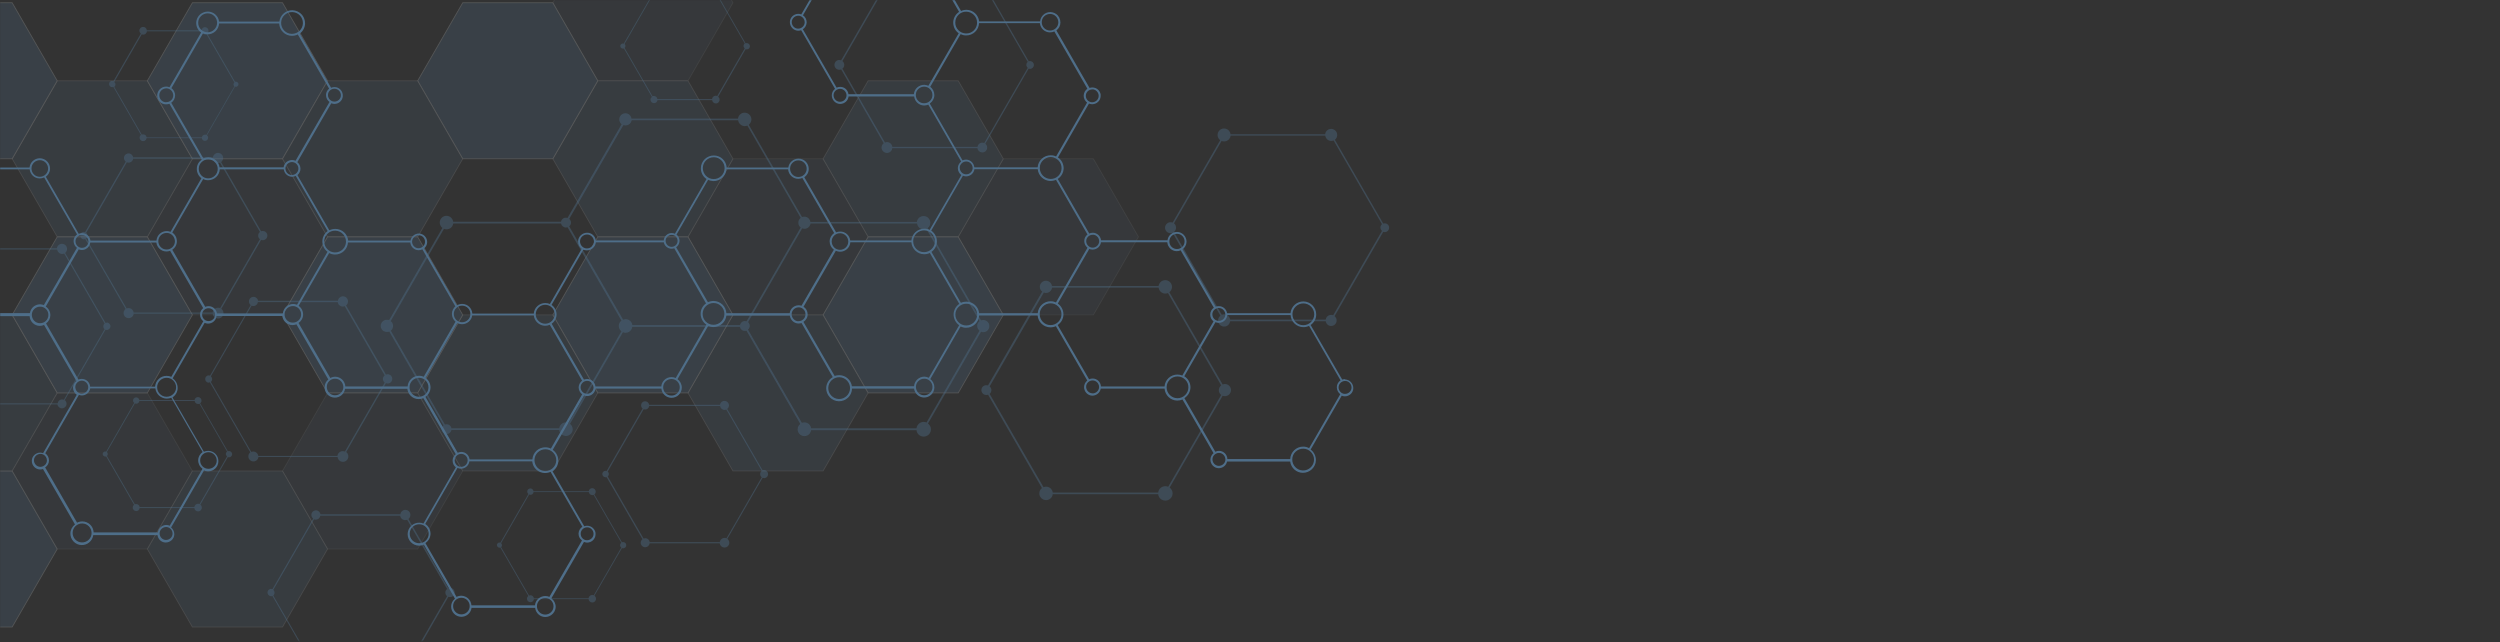 <svg width="1600" height="411" viewBox="0 0 1600 411" fill="none" xmlns="http://www.w3.org/2000/svg">
<rect x="0" y="0" width="1600" height="411" fill="#333333" stroke="none"/>
<mask id="mask0_1553_91859" style="mask-type:luminance" maskUnits="userSpaceOnUse" x="0" y="0" width="1600" height="411">
<path d="M0 410.224L1600 410.224V3.05176e-05L0 3.05176e-05V410.224Z" fill="white"/>
</mask>
<g mask="url(#mask0_1553_91859)">
<g opacity="0.7">
<g opacity="0.3">
<path opacity="0.8" d="M-49.881 401.301L-78.716 351.358L-49.881 301.415H7.789L36.624 351.358L7.789 401.301H-49.881Z" fill="url(#paint0_linear_1553_91859)" stroke="white" stroke-width="0.5" stroke-miterlimit="10"/>
<path opacity="0.5" d="M-49.881 301.417L-78.716 251.474L-49.881 201.531H7.789L36.624 251.474L7.789 301.417H-49.881Z" fill="url(#paint1_linear_1553_91859)" stroke="white" stroke-width="0.5" stroke-miterlimit="10"/>
<path opacity="0.3" d="M699.771 201.531L728.606 151.588L699.771 101.645H642.101L613.266 151.588L642.101 201.531H699.771Z" fill="url(#paint2_linear_1553_91859)" stroke="white" stroke-width="0.5" stroke-miterlimit="10"/>
<path opacity="0.5" d="M613.27 151.588L642.105 101.645L613.27 51.702H555.6L526.765 101.645L555.6 151.588H613.27Z" fill="url(#paint3_linear_1553_91859)" stroke="white" stroke-width="0.5" stroke-miterlimit="10"/>
<path opacity="0.3" d="M180.801 201.531L209.636 151.588L180.801 101.645H123.131L94.296 151.588L123.131 201.531H180.801Z" fill="url(#paint4_linear_1553_91859)" stroke="white" stroke-width="0.5" stroke-miterlimit="10"/>
<path opacity="0.5" d="M94.298 151.588L123.133 101.645L94.298 51.702H36.628L7.793 101.645L36.628 151.588H94.298Z" fill="url(#paint5_linear_1553_91859)" stroke="white" stroke-width="0.5" stroke-miterlimit="10"/>
<path opacity="0.8" d="M7.79 101.646L36.625 51.703L7.79 1.76H-49.88L-78.715 51.703L-49.88 101.646H7.79Z" fill="url(#paint6_linear_1553_91859)" stroke="white" stroke-width="0.5" stroke-miterlimit="10"/>
<path opacity="0.3" d="M440.322 51.703L469.094 1.76L440.322 -48.183H382.589L353.816 1.76L382.589 51.703L440.322 51.703Z" fill="url(#paint7_linear_1553_91859)" stroke="white" stroke-width="0.5" stroke-miterlimit="10"/>
<path opacity="0.8" d="M613.269 251.476L642.104 201.533L613.269 151.589H555.599L526.764 201.533L555.599 251.476H613.269Z" fill="url(#paint8_linear_1553_91859)" stroke="white" stroke-width="0.5" stroke-miterlimit="10"/>
<path opacity="0.3" d="M526.762 201.531L555.597 151.588L526.762 101.645H469.091L440.319 151.588L469.091 201.531H526.762Z" fill="url(#paint9_linear_1553_91859)" stroke="white" stroke-width="0.5" stroke-miterlimit="10"/>
<path opacity="0.5" d="M526.762 301.417L555.597 251.474L526.762 201.531H469.091L440.319 251.474L469.091 301.417H526.762Z" fill="url(#paint10_linear_1553_91859)" stroke="white" stroke-width="0.5" stroke-miterlimit="10"/>
<path opacity="0.5" d="M440.322 151.588L469.094 101.645L440.322 51.702H382.589L353.816 101.645L382.589 151.588H440.322Z" fill="url(#paint11_linear_1553_91859)" stroke="white" stroke-width="0.5" stroke-miterlimit="10"/>
<path opacity="0.8" d="M353.814 101.646L382.586 51.703L353.814 1.76H296.144L267.309 51.703L296.144 101.646H353.814Z" fill="url(#paint12_linear_1553_91859)" stroke="white" stroke-width="0.5" stroke-miterlimit="10"/>
<path opacity="0.8" d="M180.802 101.646L209.637 51.703L180.802 1.76H123.132L94.297 51.703L123.132 101.646H180.802Z" fill="url(#paint13_linear_1553_91859)" stroke="white" stroke-width="0.5" stroke-miterlimit="10"/>
<path opacity="0.8" d="M440.321 251.476L469.093 201.533L440.321 151.589H382.588L353.815 201.533L382.588 251.476H440.321Z" fill="url(#paint14_linear_1553_91859)" stroke="white" stroke-width="0.5" stroke-miterlimit="10"/>
<path opacity="0.5" d="M267.309 151.588L296.145 101.645L267.309 51.702H209.639L180.804 101.645L209.639 151.588H267.309Z" fill="url(#paint15_linear_1553_91859)" stroke="white" stroke-width="0.5" stroke-miterlimit="10"/>
<path opacity="0.5" d="M353.813 301.417L382.585 251.474L353.813 201.531H296.143L267.308 251.474L296.143 301.417H353.813Z" fill="url(#paint16_linear_1553_91859)" stroke="white" stroke-width="0.5" stroke-miterlimit="10"/>
<path opacity="0.8" d="M267.309 251.476L296.144 201.533L267.309 151.589H209.638L180.803 201.533L209.638 251.476H267.309Z" fill="url(#paint17_linear_1553_91859)" stroke="white" stroke-width="0.5" stroke-miterlimit="10"/>
<path opacity="0.3" d="M267.309 351.36L296.144 301.417L267.309 251.474H209.638L180.803 301.417L209.638 351.36H267.309Z" fill="url(#paint18_linear_1553_91859)" stroke="white" stroke-width="0.5" stroke-miterlimit="10"/>
<path opacity="0.5" d="M180.801 401.301L209.636 351.358L180.801 301.415H123.131L94.296 351.358L123.131 401.301H180.801Z" fill="url(#paint19_linear_1553_91859)" stroke="white" stroke-width="0.5" stroke-miterlimit="10"/>
<path opacity="0.3" d="M94.297 351.36L123.132 301.417L94.297 251.474H36.627L7.792 301.417L36.627 351.36H94.297Z" fill="url(#paint20_linear_1553_91859)" stroke="white" stroke-width="0.5" stroke-miterlimit="10"/>
<path opacity="0.8" d="M94.297 251.476L123.132 201.533L94.297 151.589H36.627L7.792 201.533L36.627 251.476H94.297Z" fill="url(#paint21_linear_1553_91859)" stroke="white" stroke-width="0.5" stroke-miterlimit="10"/>
</g>
<g opacity="0.4">
<path d="M631.292 252.792C631.669 252.792 631.983 252.729 632.36 252.604L666.849 312.347C665.781 313.164 665.152 314.357 665.152 315.739C665.152 318.126 667.1 320.074 669.487 320.074C671.686 320.074 673.508 318.441 673.759 316.305H741.229C741.481 318.629 743.428 320.388 745.815 320.388C748.391 320.388 750.464 318.315 750.464 315.739C750.464 314.232 749.71 312.912 748.579 312.033L782.503 253.295C782.943 253.483 783.445 253.546 783.948 253.546C786.084 253.546 787.843 251.787 787.843 249.651C787.843 247.515 786.084 245.756 783.948 245.756C783.445 245.756 782.943 245.882 782.503 246.07L748.391 187.018C749.396 186.201 750.087 185.008 750.087 183.626C750.087 181.238 748.14 179.291 745.752 179.291C743.554 179.291 741.795 180.924 741.48 183.06H673.256C673.005 181.176 671.372 179.668 669.361 179.668C667.226 179.668 665.467 181.427 665.467 183.563C665.467 184.819 666.095 185.95 666.974 186.641L632.297 246.698C631.983 246.573 631.606 246.51 631.229 246.51C629.47 246.51 628.088 247.892 628.088 249.651C628.088 251.41 629.47 252.792 631.229 252.792H631.292ZM667.979 187.207C668.419 187.395 668.922 187.521 669.424 187.521C671.435 187.521 673.005 186.076 673.319 184.128H741.543C741.795 186.264 743.616 187.898 745.815 187.898C746.381 187.898 746.946 187.772 747.511 187.583L781.561 246.636C780.681 247.327 780.053 248.457 780.053 249.714C780.053 250.97 780.618 252.038 781.561 252.792L747.637 311.53C747.072 311.279 746.443 311.153 745.815 311.153C743.428 311.153 741.481 312.975 741.229 315.237H673.759C673.508 313.101 671.686 311.467 669.487 311.467C668.922 311.467 668.356 311.593 667.854 311.782L633.365 252.101C634.056 251.536 634.496 250.656 634.496 249.714C634.496 248.772 634.056 247.892 633.365 247.327L668.042 187.269L667.979 187.207Z" fill="url(#paint22_linear_1553_91859)"/>
<path d="M886.225 142.917C885.911 142.917 885.597 142.917 885.282 143.106L854.311 89.456C855.254 88.765 855.819 87.635 855.819 86.378C855.819 84.242 854.06 82.483 851.924 82.483C849.914 82.483 848.343 83.991 848.092 85.876H787.532C787.281 83.802 785.522 82.232 783.386 82.232C781.062 82.232 779.24 84.117 779.24 86.378C779.24 87.76 779.931 88.954 780.936 89.708L750.468 142.478C750.091 142.289 749.651 142.226 749.148 142.226C747.201 142.226 745.63 143.797 745.63 145.744C745.63 147.692 747.201 149.262 749.148 149.262C749.588 149.262 750.028 149.137 750.468 149.011L781.062 202.032C780.182 202.723 779.554 203.854 779.554 205.111C779.554 207.247 781.313 209.006 783.449 209.006C785.396 209.006 787.03 207.561 787.281 205.613H848.469C848.72 207.309 850.165 208.629 851.924 208.629C853.872 208.629 855.442 207.058 855.442 205.111C855.442 203.98 854.94 202.975 854.123 202.347L885.282 148.383C885.282 148.383 885.911 148.571 886.225 148.571C887.795 148.571 889.052 147.315 889.052 145.744C889.052 144.174 887.795 142.917 886.225 142.917ZM853.243 201.781C852.867 201.593 852.427 201.53 851.924 201.53C850.102 201.53 848.72 202.849 848.469 204.545H787.281C787.03 202.661 785.396 201.153 783.449 201.153C782.946 201.153 782.444 201.279 781.941 201.467L751.347 148.446C752.164 147.818 752.666 146.812 752.666 145.682C752.666 144.551 752.164 143.608 751.347 142.917L781.815 90.21C782.318 90.462 782.883 90.524 783.449 90.524C785.585 90.524 787.344 88.891 787.595 86.818H848.155C848.406 88.703 850.04 90.21 851.987 90.21C852.49 90.21 852.992 90.085 853.495 89.896L884.466 143.483C883.838 143.985 883.461 144.739 883.461 145.619C883.461 146.498 883.838 147.252 884.466 147.755L853.306 201.656L853.243 201.781Z" fill="url(#paint23_linear_1553_91859)"/>
<path d="M659.248 39.073C659.248 39.073 658.683 39.073 658.431 39.261L630.853 -8.546C631.67 -9.174 632.235 -10.179 632.235 -11.31C632.235 -13.195 630.664 -14.765 628.78 -14.765C627.021 -14.765 625.576 -13.446 625.325 -11.75H571.361C571.11 -13.572 569.602 -15.017 567.654 -15.017C565.581 -15.017 563.948 -13.383 563.948 -11.31C563.948 -10.054 564.513 -9.049 565.456 -8.358L538.317 38.633C537.94 38.507 537.563 38.382 537.186 38.382C535.427 38.382 534.045 39.764 534.045 41.523C534.045 43.282 535.427 44.664 537.186 44.664C537.626 44.664 538.003 44.601 538.317 44.413L565.581 91.654C564.765 92.282 564.199 93.288 564.199 94.418C564.199 96.303 565.77 97.874 567.654 97.874C569.413 97.874 570.858 96.554 571.047 94.858H625.576C625.764 96.366 627.084 97.559 628.654 97.559C630.413 97.559 631.795 96.177 631.795 94.418C631.795 93.413 631.293 92.534 630.602 91.968L658.369 43.91C658.369 43.91 658.934 44.098 659.185 44.098C660.567 44.098 661.698 42.968 661.698 41.586C661.698 40.203 660.567 39.073 659.185 39.073H659.248ZM629.911 91.529C629.534 91.403 629.157 91.277 628.717 91.277C627.146 91.277 625.827 92.471 625.639 93.979H571.11C570.858 92.282 569.476 90.963 567.717 90.963C567.278 90.963 566.838 91.026 566.398 91.215L539.134 43.973C539.887 43.407 540.327 42.528 540.327 41.523C540.327 40.517 539.825 39.638 539.134 39.073L566.272 -7.918C566.712 -7.729 567.215 -7.604 567.717 -7.604C569.602 -7.604 571.173 -9.049 571.424 -10.87H625.387C625.639 -9.174 627.084 -7.855 628.843 -7.855C629.345 -7.855 629.785 -7.918 630.162 -8.106L657.74 39.638C657.238 40.078 656.861 40.769 656.861 41.523C656.861 42.276 657.238 42.968 657.74 43.407L629.973 91.466L629.911 91.529Z" fill="url(#paint24_linear_1553_91859)"/>
<path d="M133.502 244.815C133.502 244.815 134.067 244.815 134.319 244.689L160.201 289.481C159.447 290.046 158.945 290.989 158.945 292.057C158.945 293.879 160.39 295.323 162.211 295.323C163.845 295.323 165.227 294.067 165.415 292.496H216.049C216.238 294.255 217.683 295.575 219.505 295.575C221.452 295.575 222.96 294.004 222.96 292.057C222.96 290.926 222.394 289.921 221.578 289.293L247.02 245.192C247.335 245.318 247.711 245.443 248.088 245.443C249.722 245.443 251.041 244.124 251.041 242.491C251.041 240.857 249.722 239.538 248.088 239.538C247.711 239.538 247.335 239.601 247.02 239.789L221.452 195.5C222.206 194.872 222.708 193.992 222.708 192.924C222.708 191.103 221.264 189.658 219.505 189.658C217.871 189.658 216.489 190.914 216.301 192.485H165.164C164.976 191.04 163.719 189.972 162.274 189.972C160.641 189.972 159.322 191.291 159.322 192.924C159.322 193.867 159.761 194.683 160.452 195.249L134.444 240.355C134.444 240.355 133.942 240.229 133.628 240.229C132.308 240.229 131.303 241.297 131.303 242.553C131.303 243.81 132.371 244.941 133.628 244.941L133.502 244.815ZM161.081 195.626C161.395 195.751 161.772 195.877 162.149 195.877C163.656 195.877 164.85 194.809 165.038 193.364H216.175C216.364 194.935 217.746 196.191 219.379 196.191C219.819 196.191 220.258 196.066 220.635 195.94L246.204 240.229C245.513 240.794 245.073 241.611 245.073 242.553C245.073 243.496 245.513 244.312 246.204 244.878L220.761 288.978C220.321 288.79 219.882 288.727 219.379 288.727C217.557 288.727 216.175 290.046 215.924 291.805H165.29C165.101 290.235 163.719 288.978 162.086 288.978C161.646 288.978 161.206 289.041 160.829 289.23L134.947 244.438C135.449 243.998 135.764 243.37 135.764 242.616C135.764 241.862 135.449 241.297 134.947 240.857L160.955 195.751L161.081 195.626Z" fill="url(#paint25_linear_1553_91859)"/>
<path d="M173.515 381.578C173.515 381.578 174.08 381.578 174.332 381.452L200.214 426.244C199.46 426.809 198.895 427.751 198.895 428.819C198.895 430.641 200.34 432.086 202.162 432.086C203.795 432.086 205.177 430.83 205.366 429.259H256C256.188 431.018 257.633 432.337 259.455 432.337C261.402 432.337 262.91 430.767 262.91 428.819C262.91 427.689 262.345 426.683 261.528 426.055L286.971 381.955C287.285 382.08 287.662 382.143 288.039 382.143C289.672 382.143 290.991 380.824 290.991 379.19C290.991 377.557 289.672 376.238 288.039 376.238C287.662 376.238 287.285 376.301 286.971 376.426L261.402 332.137C262.156 331.572 262.659 330.629 262.659 329.561C262.659 327.74 261.214 326.295 259.455 326.295C257.821 326.295 256.439 327.551 256.251 329.122H205.114C204.863 327.677 203.669 326.609 202.224 326.609C200.591 326.609 199.272 327.928 199.272 329.561C199.272 330.504 199.712 331.32 200.403 331.886L174.395 376.992C174.395 376.992 173.892 376.866 173.578 376.866C172.259 376.866 171.191 377.934 171.191 379.19C171.191 380.447 172.259 381.578 173.578 381.578H173.515ZM201.031 332.388C201.408 332.514 201.722 332.577 202.099 332.577C203.606 332.577 204.8 331.509 204.989 330.064H256.125C256.314 331.635 257.696 332.891 259.329 332.891C259.769 332.891 260.146 332.828 260.586 332.64L286.154 376.929C285.463 377.494 285.023 378.311 285.023 379.253C285.023 380.196 285.463 381.012 286.154 381.578L260.711 425.678C260.271 425.49 259.832 425.427 259.329 425.427C257.507 425.427 256.062 426.746 255.874 428.505H205.24C205.051 426.935 203.669 425.678 202.036 425.678C201.596 425.678 201.157 425.741 200.78 425.93L174.897 381.138C175.4 380.698 175.714 380.07 175.714 379.316C175.714 378.562 175.4 377.934 174.897 377.557L200.905 332.514L201.031 332.388Z" fill="url(#paint26_linear_1553_91859)"/>
<path d="M53.715 153.095C53.715 153.095 54.28 153.095 54.531 152.969L80.414 197.761C79.66 198.326 79.094 199.268 79.094 200.336C79.094 202.158 80.539 203.603 82.361 203.603C83.995 203.603 85.376 202.347 85.565 200.776H136.136C136.325 202.535 137.833 203.854 139.592 203.854C141.539 203.854 143.047 202.284 143.047 200.399C143.047 199.268 142.481 198.263 141.665 197.635L167.107 153.534C167.421 153.66 167.798 153.723 168.175 153.723C169.809 153.723 171.128 152.403 171.128 150.77C171.128 149.137 169.809 147.818 168.175 147.818C167.798 147.818 167.421 147.88 167.107 148.006L141.539 103.717C142.293 103.089 142.795 102.209 142.795 101.141C142.795 99.319 141.351 97.874 139.529 97.874C137.895 97.874 136.513 99.131 136.325 100.701H85.188C85 99.257 83.743 98.189 82.298 98.189C80.665 98.189 79.346 99.508 79.346 101.141C79.346 102.083 79.785 102.9 80.477 103.466L54.468 148.509C54.468 148.509 53.966 148.383 53.652 148.383C52.333 148.383 51.327 149.451 51.327 150.77C51.327 152.089 52.395 153.157 53.652 153.157L53.715 153.095ZM81.23 103.842C81.607 103.968 81.921 104.094 82.298 104.094C83.806 104.094 85 103.026 85.188 101.581H136.325C136.513 103.214 137.895 104.408 139.529 104.408C139.968 104.408 140.408 104.345 140.785 104.157L166.353 148.446C165.662 149.011 165.223 149.828 165.223 150.77C165.223 151.712 165.662 152.529 166.353 153.095L140.911 197.195C140.471 197.007 140.031 196.944 139.529 196.944C137.77 196.944 136.262 198.263 136.074 200.022H85.502C85.314 198.452 83.932 197.195 82.298 197.195C81.859 197.195 81.419 197.321 81.042 197.446L55.159 152.655C55.662 152.215 55.976 151.587 55.976 150.833C55.976 150.079 55.662 149.451 55.159 149.011L81.168 103.905L81.23 103.842Z" fill="url(#paint27_linear_1553_91859)"/>
<path d="M387.551 305.501C387.551 305.501 388.053 305.501 388.242 305.375L411.172 345.079C410.48 345.644 410.041 346.398 410.041 347.34C410.041 348.911 411.36 350.23 412.93 350.23C414.375 350.23 415.569 349.162 415.758 347.717H460.612C460.801 349.225 462.12 350.418 463.69 350.418C465.386 350.418 466.769 349.036 466.769 347.34C466.769 346.335 466.266 345.456 465.512 344.89L488.065 305.815C488.065 305.815 488.693 306.004 489.007 306.004C490.452 306.004 491.583 304.873 491.583 303.428C491.583 301.983 490.389 300.789 489.007 300.789C488.693 300.789 488.316 300.852 488.065 300.978L465.386 261.715C466.078 261.212 466.517 260.395 466.517 259.453C466.517 257.882 465.198 256.563 463.627 256.563C462.183 256.563 460.989 257.631 460.801 259.076H415.443C415.255 257.82 414.187 256.814 412.868 256.814C411.423 256.814 410.292 257.945 410.292 259.453C410.292 260.27 410.669 261.024 411.297 261.463L388.242 301.418C388.242 301.418 387.802 301.292 387.551 301.292C386.42 301.292 385.478 302.234 385.478 303.365C385.478 304.496 386.42 305.438 387.551 305.438V305.501ZM411.925 261.903C411.925 261.903 412.554 262.091 412.93 262.091C414.25 262.091 415.318 261.086 415.506 259.83H460.863C461.052 261.275 462.245 262.343 463.69 262.343C464.067 262.343 464.444 262.28 464.821 262.091L487.5 301.355C486.871 301.857 486.494 302.549 486.494 303.428C486.494 304.308 486.871 304.999 487.5 305.438L464.947 344.513C464.57 344.325 464.193 344.262 463.753 344.262C462.183 344.262 460.863 345.456 460.675 346.963H415.82C415.632 345.518 414.438 344.45 412.993 344.45C412.616 344.45 412.239 344.513 411.863 344.639L388.933 304.936C389.372 304.559 389.687 303.993 389.687 303.365C389.687 302.737 389.372 302.172 388.933 301.795L411.988 261.84L411.925 261.903Z" fill="url(#paint28_linear_1553_91859)"/>
<path d="M398.73 31.158C398.73 31.158 399.107 31.158 399.295 31.033L417.199 62.004C416.697 62.443 416.32 63.072 416.32 63.763C416.32 65.019 417.325 66.024 418.581 66.024C419.712 66.024 420.654 65.145 420.78 64.077H455.772C455.897 65.27 456.903 66.213 458.159 66.213C459.478 66.213 460.546 65.145 460.546 63.825C460.546 63.009 460.169 62.318 459.604 61.941L477.194 31.472C477.194 31.472 477.696 31.598 477.948 31.598C479.078 31.598 479.958 30.718 479.958 29.588C479.958 28.457 479.016 27.577 477.948 27.577C477.696 27.577 477.445 27.578 477.194 27.703L459.478 -2.954C460.044 -3.394 460.358 -4.022 460.358 -4.713C460.358 -5.969 459.352 -6.974 458.096 -6.974C456.965 -6.974 456.023 -6.095 455.897 -5.027H420.529C420.403 -6.032 419.524 -6.786 418.519 -6.786C417.388 -6.786 416.445 -5.844 416.445 -4.776C416.445 -4.147 416.76 -3.582 417.199 -3.205L399.17 27.954C399.17 27.954 398.793 27.829 398.604 27.829C397.725 27.829 396.971 28.583 396.971 29.462C396.971 30.342 397.662 31.096 398.604 31.096L398.73 31.158ZM417.765 -2.891C417.765 -2.891 418.267 -2.765 418.519 -2.765C419.524 -2.765 420.34 -3.519 420.529 -4.524H455.897C456.023 -3.456 456.965 -2.577 458.096 -2.577C458.41 -2.577 458.661 -2.64 458.976 -2.765L476.628 27.829C476.126 28.206 475.875 28.771 475.875 29.399C475.875 30.027 476.189 30.593 476.628 30.97L459.038 61.438C459.038 61.438 458.41 61.25 458.096 61.25C456.84 61.25 455.835 62.192 455.709 63.386H420.717C420.592 62.318 419.649 61.438 418.519 61.438C418.204 61.438 417.89 61.438 417.639 61.627L399.735 30.656C400.112 30.342 400.3 29.902 400.3 29.399C400.3 28.897 400.049 28.457 399.735 28.143L417.702 -3.017L417.765 -2.891Z" fill="url(#paint29_linear_1553_91859)"/>
<path d="M319.639 350.545C319.639 350.545 320.016 350.545 320.205 350.419L338.109 381.39C337.606 381.83 337.229 382.458 337.229 383.149C337.229 384.406 338.235 385.411 339.491 385.411C340.622 385.411 341.564 384.531 341.69 383.463H376.681C376.807 384.657 377.812 385.599 379.068 385.599C380.388 385.599 381.456 384.531 381.456 383.212C381.456 382.395 381.079 381.704 380.45 381.264L398.041 350.796C398.041 350.796 398.543 350.922 398.794 350.922C399.925 350.922 400.805 350.042 400.805 348.911C400.805 347.781 399.925 346.901 398.794 346.901C398.543 346.901 398.292 346.901 398.041 347.027L380.388 316.433C380.953 315.993 381.267 315.365 381.267 314.674C381.267 313.417 380.262 312.412 379.006 312.412C377.875 312.412 376.932 313.292 376.807 314.36H341.438C341.313 313.354 340.433 312.601 339.428 312.601C338.297 312.601 337.418 313.48 337.418 314.611C337.418 315.239 337.732 315.804 338.172 316.181L320.205 347.341C320.205 347.341 319.828 347.215 319.639 347.215C318.76 347.215 318.006 347.969 318.006 348.849C318.006 349.728 318.76 350.482 319.639 350.482V350.545ZM338.737 316.558C338.737 316.558 339.24 316.684 339.491 316.684C340.496 316.684 341.376 315.93 341.501 314.925H376.87C376.995 316.056 377.938 316.872 379.068 316.872C379.383 316.872 379.634 316.872 379.948 316.747L397.601 347.341C397.161 347.718 396.847 348.283 396.847 348.911C396.847 349.54 397.161 350.105 397.601 350.482L380.011 380.95C380.011 380.95 379.383 380.762 379.068 380.762C377.812 380.762 376.807 381.704 376.681 382.898H341.69C341.564 381.83 340.622 380.95 339.491 380.95C339.177 380.95 338.926 381.013 338.611 381.139L320.707 350.168C321.084 349.854 321.273 349.414 321.273 348.911C321.273 348.409 321.021 347.969 320.707 347.655L338.674 316.496L338.737 316.558Z" fill="url(#paint30_linear_1553_91859)"/>
<path d="M67.347 292.244C67.347 292.244 67.724 292.244 67.912 292.118L85.817 323.089C85.251 323.466 84.937 324.157 84.937 324.848C84.937 326.105 85.942 327.11 87.199 327.11C88.329 327.11 89.272 326.23 89.397 325.162H124.389C124.515 326.356 125.52 327.298 126.776 327.298C128.095 327.298 129.163 326.23 129.163 324.911C129.163 324.157 128.786 323.403 128.221 323.026L145.811 292.558C145.811 292.558 146.314 292.684 146.565 292.684C147.696 292.684 148.575 291.804 148.575 290.673C148.575 289.543 147.696 288.663 146.565 288.663C146.314 288.663 146.062 288.663 145.811 288.789L128.095 258.132C128.661 257.692 128.975 257.064 128.975 256.373C128.975 255.116 127.97 254.111 126.713 254.111C125.582 254.111 124.64 254.991 124.515 256.059H89.146C89.02 255.054 88.141 254.3 87.136 254.3C86.005 254.3 85.126 255.179 85.126 256.31C85.126 256.938 85.439 257.504 85.879 257.881L67.912 289.04C67.912 289.04 67.535 288.914 67.347 288.914C66.468 288.914 65.714 289.668 65.714 290.548C65.714 291.427 66.468 292.181 67.347 292.181V292.244ZM86.445 258.258C86.445 258.258 86.947 258.383 87.199 258.383C88.204 258.383 89.083 257.629 89.209 256.624H124.577C124.703 257.692 125.645 258.572 126.776 258.572C127.09 258.572 127.342 258.509 127.656 258.383L145.308 288.977C144.869 289.354 144.555 289.92 144.555 290.548C144.555 291.176 144.869 291.741 145.308 292.118L127.718 322.587C127.718 322.587 127.09 322.398 126.776 322.398C125.52 322.398 124.515 323.341 124.389 324.534H89.397C89.272 323.466 88.329 322.587 87.199 322.587C86.885 322.587 86.633 322.587 86.319 322.775L68.415 291.804C68.792 291.49 68.98 291.05 68.98 290.548C68.98 290.045 68.729 289.605 68.415 289.291L86.382 258.132L86.445 258.258Z" fill="url(#paint31_linear_1553_91859)"/>
<path d="M245.758 211.957C246.826 212.585 248.082 212.585 249.15 212.208L283.828 272.266C283.828 272.266 283.325 272.768 283.137 273.082C282.257 274.59 282.76 276.475 284.267 277.354C285.775 278.234 287.66 277.731 288.539 276.223C288.728 275.909 288.853 275.532 288.916 275.218H357.894C358.082 276.537 358.773 277.731 360.03 278.422C362.103 279.616 364.742 278.925 365.935 276.852C367.066 274.967 366.501 272.58 364.804 271.26L398.665 212.585C399.168 212.836 399.733 212.962 400.361 212.962C402.56 212.962 404.382 211.329 404.633 209.193H473.548C473.8 210.638 475.056 211.769 476.627 211.769C477.003 211.769 477.318 211.706 477.695 211.58L512.184 271.323C511.178 272.14 510.487 273.334 510.487 274.778C510.487 277.166 512.435 279.113 514.822 279.113C517.021 279.113 518.843 277.48 519.094 275.344H586.564C586.815 277.668 588.763 279.427 591.15 279.427C593.726 279.427 595.799 277.354 595.799 274.778C595.799 273.271 595.045 271.889 593.914 271.072L627.838 212.334C628.278 212.522 628.78 212.585 629.283 212.585C631.481 212.585 633.178 210.826 633.178 208.69C633.178 206.554 631.419 204.795 629.283 204.795C628.78 204.795 628.278 204.921 627.838 205.047L593.726 145.994C594.794 145.178 595.422 143.984 595.422 142.602C595.422 140.215 593.474 138.267 591.087 138.267C588.889 138.267 587.067 139.901 586.815 142.037H518.654C518.403 140.152 516.77 138.644 514.759 138.644C514.257 138.644 513.754 138.77 513.314 138.896L479.202 79.844C480.207 79.09 480.898 77.833 480.898 76.451C480.898 74.064 478.951 72.116 476.564 72.116C474.365 72.116 472.606 73.75 472.292 75.886H404.131C403.879 74.001 402.246 72.493 400.236 72.493C398.1 72.493 396.341 74.252 396.341 76.388C396.341 77.645 396.906 78.775 397.848 79.466L363.171 139.524C362.857 139.398 362.48 139.335 362.103 139.335C360.533 139.335 359.276 140.466 359.025 141.911L290.047 141.911C289.858 140.592 289.167 139.398 287.911 138.707C285.838 137.514 283.199 138.205 282.006 140.278C280.938 142.162 281.44 144.55 283.137 145.869L249.024 204.921C247.265 204.23 245.192 204.921 244.187 206.617C243.119 208.502 243.747 210.889 245.632 211.957H245.758ZM363.862 270.632C361.852 269.816 359.527 270.569 358.459 272.454C358.145 272.957 358.02 273.522 357.894 274.087H288.916C288.79 273.208 288.225 272.391 287.408 271.951C286.592 271.449 285.649 271.449 284.77 271.7L250.092 211.643C250.469 211.329 250.783 210.952 251.035 210.512C252.04 208.816 251.537 206.68 250.03 205.486L284.142 146.434C286.089 147.251 288.413 146.56 289.544 144.612C289.796 144.11 290.047 143.544 290.11 143.042L359.088 143.042C359.339 144.487 360.658 145.618 362.166 145.618C362.543 145.618 362.857 145.555 363.234 145.429L397.723 205.172C396.718 205.989 396.027 207.183 396.027 208.565C396.027 209.947 396.718 211.203 397.723 212.02L363.862 270.695V270.632ZM626.896 205.486C626.016 206.177 625.388 207.308 625.388 208.565C625.388 209.821 626.016 210.889 626.896 211.643L592.972 270.381C592.407 270.13 591.778 270.004 591.15 270.004C588.763 270.004 586.815 271.826 586.564 274.087H519.094C518.843 271.951 517.021 270.318 514.822 270.318C514.257 270.318 513.691 270.444 513.189 270.632L478.7 210.952C479.391 210.386 479.831 209.507 479.831 208.565C479.831 207.622 479.391 206.743 478.763 206.177L513.44 146.12C513.88 146.309 514.382 146.434 514.885 146.434C516.832 146.434 518.466 144.989 518.78 143.042H586.941C587.192 145.178 589.014 146.811 591.213 146.811C591.778 146.811 592.344 146.685 592.846 146.497L626.896 205.549V205.486ZM398.916 80.032C399.356 80.22 399.859 80.283 400.361 80.283C402.372 80.283 403.942 78.838 404.256 76.954H472.418C472.669 79.09 474.491 80.723 476.689 80.723C477.318 80.723 477.82 80.597 478.323 80.409L512.435 139.461C511.493 140.152 510.927 141.283 510.927 142.539C510.927 143.796 511.493 144.864 512.435 145.618L477.757 205.675C477.443 205.549 477.066 205.486 476.689 205.486C475.119 205.486 473.862 206.617 473.611 208.062H404.696C404.445 205.926 402.623 204.293 400.424 204.293C399.859 204.293 399.293 204.418 398.791 204.607L364.302 144.864C364.993 144.298 365.433 143.419 365.433 142.476C365.433 141.534 364.993 140.655 364.302 140.089L398.979 80.032H398.916Z" fill="url(#paint32_linear_1553_91859)"/>
<path d="M68.354 206.558C68.354 206.558 67.789 206.558 67.538 206.684L41.655 161.892C42.409 161.264 42.912 160.384 42.912 159.317C42.912 157.495 41.467 156.05 39.645 156.05C38.011 156.05 36.63 157.306 36.441 158.877H-14.193C-14.382 157.118 -15.826 155.799 -17.648 155.799C-19.596 155.799 -21.103 157.369 -21.103 159.254C-21.103 160.384 -20.538 161.39 -19.721 162.018L-45.164 206.119C-45.478 205.993 -45.855 205.867 -46.232 205.867C-47.865 205.867 -49.185 207.186 -49.185 208.82C-49.185 210.453 -47.865 211.772 -46.232 211.772C-45.855 211.772 -45.478 211.71 -45.164 211.521L-19.596 255.81C-20.35 256.376 -20.852 257.318 -20.852 258.386C-20.852 260.208 -19.407 261.653 -17.585 261.653C-15.952 261.653 -14.57 260.396 -14.382 258.826H36.755C36.944 260.271 38.2 261.339 39.645 261.339C41.278 261.339 42.597 260.019 42.597 258.386C42.597 257.444 42.158 256.627 41.467 256.062L67.475 211.019C67.475 211.019 67.977 211.144 68.291 211.144C69.611 211.144 70.679 210.076 70.679 208.82C70.679 207.563 69.611 206.433 68.291 206.433L68.354 206.558ZM40.839 255.81C40.524 255.685 40.148 255.622 39.771 255.622C38.263 255.622 37.069 256.69 36.881 258.135H-14.256C-14.444 256.564 -15.826 255.308 -17.46 255.308C-17.9 255.308 -18.339 255.371 -18.716 255.559L-44.285 211.27C-43.593 210.704 -43.154 209.888 -43.154 208.945C-43.154 208.003 -43.593 207.186 -44.285 206.621L-18.842 162.52C-18.402 162.709 -17.962 162.772 -17.46 162.772C-15.701 162.772 -14.193 161.452 -14.005 159.693H36.63C36.818 161.264 38.2 162.52 39.833 162.52C40.273 162.52 40.713 162.395 41.09 162.269L66.972 207.061C66.47 207.501 66.156 208.129 66.156 208.883C66.156 209.637 66.47 210.202 66.972 210.642L40.964 255.685L40.839 255.81Z" fill="url(#paint33_linear_1553_91859)"/>
<path d="M151.022 52.268C151.022 52.268 150.645 52.268 150.457 52.394L132.553 21.422C133.118 21.046 133.432 20.355 133.432 19.663C133.432 18.407 132.427 17.402 131.171 17.402C130.04 17.402 129.097 18.281 128.972 19.349H93.98C93.855 18.156 92.85 17.213 91.593 17.213C90.274 17.213 89.206 18.281 89.206 19.601C89.206 20.355 89.583 21.046 90.148 21.485L72.558 51.954C72.558 51.954 72.056 51.765 71.804 51.765C70.674 51.765 69.794 52.645 69.794 53.776C69.794 54.906 70.674 55.786 71.804 55.786C72.056 55.786 72.307 55.786 72.558 55.66L90.211 86.317C89.708 86.694 89.332 87.385 89.332 88.076C89.332 89.332 90.337 90.338 91.593 90.338C92.724 90.338 93.666 89.458 93.792 88.39H129.16C129.286 89.395 130.165 90.149 131.171 90.149C132.301 90.149 133.181 89.27 133.181 88.139C133.181 87.511 132.867 86.945 132.427 86.568L150.394 55.409C150.394 55.409 150.771 55.535 150.959 55.535C151.839 55.535 152.593 54.781 152.593 53.901C152.593 53.022 151.839 52.268 150.959 52.268H151.022ZM131.987 86.317C131.987 86.317 131.485 86.191 131.233 86.191C130.228 86.191 129.349 86.945 129.223 87.95H93.855C93.729 86.882 92.787 86.003 91.656 86.003C91.342 86.003 91.028 86.003 90.776 86.191L73.124 55.597C73.626 55.22 73.877 54.655 73.877 54.027C73.877 53.399 73.563 52.833 73.124 52.456L90.714 21.988C90.714 21.988 91.342 22.176 91.656 22.176C92.912 22.176 93.918 21.234 94.043 20.04H129.035C129.16 21.108 130.103 21.988 131.233 21.988C131.548 21.988 131.862 21.988 132.113 21.799L150.017 52.77C149.64 53.084 149.452 53.524 149.452 54.027C149.452 54.529 149.703 54.969 150.017 55.283L132.05 86.443L131.987 86.317Z" fill="url(#paint34_linear_1553_91859)"/>
</g>
<path d="M860.778 252.101C858.517 252.101 856.695 250.154 856.695 247.892C856.695 245.63 858.642 243.809 860.904 243.809C863.166 243.809 864.987 245.756 864.987 248.018C864.987 250.279 863.04 252.101 860.778 252.101ZM834.268 194.18C838.1 194.242 841.178 197.446 841.115 201.278C841.052 205.11 837.849 208.189 834.016 208.126C830.184 208.126 827.106 204.859 827.169 201.027C827.232 197.195 830.436 194.117 834.268 194.18ZM840.99 294.254C840.927 298.086 837.723 301.165 833.891 301.102C830.059 301.039 826.98 297.835 827.043 294.003C827.043 290.171 830.31 287.092 834.142 287.155C837.974 287.218 841.052 290.422 840.99 294.254ZM860.967 242.615C860.276 242.615 859.648 242.741 859.019 242.929L838.791 208C840.927 206.555 842.372 204.105 842.372 201.341C842.434 196.818 838.791 192.986 834.268 192.923C829.87 192.86 826.289 196.19 825.912 200.462H785.33C784.953 197.949 782.754 195.939 780.116 195.939C779.362 195.939 778.671 196.064 778.042 196.315L756.809 159.565C758.317 158.497 759.322 156.738 759.385 154.728C759.385 151.335 756.746 148.508 753.354 148.446C750.213 148.446 747.574 150.707 747.197 153.785H704.667C704.416 151.147 702.154 149.011 699.453 148.948C698.636 148.948 697.819 149.137 697.128 149.451L676.963 114.522C679.162 113.077 680.669 110.564 680.732 107.737C680.732 104.847 679.35 102.272 677.088 100.764L696.94 66.275C697.568 66.526 698.196 66.715 698.95 66.715C701.84 66.715 704.29 64.453 704.416 61.626V60.37C703.913 57.92 701.777 55.972 699.139 55.972C698.511 55.972 697.882 56.098 697.317 56.286L676.083 19.473C677.654 18.279 678.659 16.458 678.659 14.384C678.659 12.186 677.654 10.175 675.958 8.982L674.89 8.354C674.073 7.977 673.193 7.725 672.251 7.725C668.796 7.725 665.969 10.301 665.655 13.694H626.643C626.203 9.61 622.811 6.343 618.602 6.281C617.345 6.281 616.152 6.532 615.084 7.034L594.855 -27.957C596.049 -28.899 596.865 -30.407 596.865 -32.041C596.865 -34.993 594.541 -37.506 591.588 -37.569C588.887 -37.569 586.625 -35.684 586.186 -33.046H544.221C543.907 -36.312 541.206 -38.888 537.813 -38.951C534.17 -38.951 531.217 -36.124 531.154 -32.48C531.154 -30.282 532.159 -28.334 533.793 -27.078L512.81 9.233C512.245 8.982 511.617 8.856 510.988 8.856C508.036 8.856 505.523 11.181 505.523 14.133C505.523 17.086 507.847 19.599 510.8 19.662C511.491 19.662 512.119 19.536 512.747 19.347L534.421 56.852C533.164 57.794 532.348 59.302 532.348 60.998C532.348 63.951 534.672 66.463 537.625 66.526C540.452 66.526 542.776 64.453 543.09 61.752H585.055C585.432 64.956 588.133 67.469 591.4 67.531C592.342 67.531 593.285 67.343 594.101 66.966L615.146 103.403C613.89 104.345 613.073 105.853 613.01 107.549C613.01 109.371 613.89 111.004 615.272 112.009L594.981 147.126C593.976 146.624 592.845 146.372 591.651 146.372C587.254 146.31 583.61 149.639 583.296 153.911H544.158C543.781 150.707 541.08 148.194 537.813 148.194C536.871 148.194 535.929 148.383 535.112 148.697L514.758 113.454C516.454 112.26 517.585 110.376 517.585 108.177C517.647 104.533 514.758 101.581 511.114 101.518C507.722 101.518 504.958 103.968 504.518 107.235H465.066C464.815 102.963 461.297 99.57 456.962 99.508C452.439 99.445 448.607 103.026 448.544 107.612C448.544 110.501 449.926 113.077 452.188 114.585L431.959 149.576C431.331 149.325 430.703 149.137 429.949 149.137C427.185 149.137 424.986 151.21 424.797 153.911H381.325C381.011 151.147 378.686 148.948 375.797 148.948C372.656 148.948 370.017 151.398 369.954 154.539C369.954 156.487 370.834 158.183 372.279 159.251L351.924 194.556C351.045 194.18 350.04 193.928 349.035 193.928C345.14 193.928 341.873 196.881 341.622 200.713H302.295C302.107 197.321 299.343 194.557 295.888 194.494C294.631 194.494 293.438 194.808 292.433 195.436L271.387 159C272.581 158.057 273.335 156.612 273.398 154.979C273.398 152.026 271.073 149.513 268.121 149.451C265.419 149.451 263.158 151.398 262.718 153.974H222.826C222.449 149.828 218.994 146.561 214.722 146.498C213.278 146.498 211.958 146.812 210.765 147.378L190.348 112.072C191.478 111.067 192.295 109.685 192.295 108.051C192.295 106.292 191.541 104.785 190.285 103.779L212.021 66.087C212.586 66.338 213.277 66.463 213.969 66.526C216.733 66.526 218.994 64.579 219.371 61.878V60.621C219.12 57.92 216.921 55.784 214.157 55.721C213.34 55.721 212.586 55.91 211.895 56.161L191.855 21.483C193.866 20.038 195.185 17.651 195.248 15.013C195.248 12.06 193.803 9.422 191.478 7.914L190.348 7.286C189.343 6.846 188.275 6.595 187.144 6.532C182.872 6.469 179.291 9.673 178.789 13.819H140.216C139.776 10.238 136.761 7.474 133.055 7.411C132.049 7.411 131.044 7.6 130.165 7.977L129.034 8.542C127.024 9.799 125.642 12.06 125.579 14.636C125.579 17.212 126.772 19.473 128.72 20.792L108.491 55.847C107.863 55.595 107.172 55.407 106.418 55.407C103.403 55.407 100.953 57.669 100.639 60.558V61.815C101.016 64.579 103.34 66.778 106.23 66.778C106.984 66.778 107.737 66.652 108.429 66.401L129.097 102.146C127.212 103.465 125.956 105.601 125.956 108.051C125.956 110.501 127.086 112.7 128.908 114.082L109.119 148.383C108.366 148.069 107.612 147.88 106.795 147.88C103.277 147.88 100.387 150.519 100.136 153.974H57.857C57.543 151.335 55.344 149.262 52.58 149.199C51.826 149.199 51.072 149.325 50.381 149.639L29.336 113.14C30.907 111.946 32.038 110.124 32.038 107.989C32.1 104.345 29.211 101.392 25.567 101.267C22.112 101.267 19.222 103.842 18.908 107.235H-22.931C-23.308 104.659 -25.444 102.649 -28.145 102.586C-31.098 102.586 -33.611 104.91 -33.673 107.863C-33.673 109.559 -32.92 111.13 -31.663 112.135L-53.4 149.828C-53.902 149.639 -54.468 149.514 -55.033 149.514C-57.734 149.514 -59.996 151.398 -60.435 153.974H-102.023C-102.589 150.581 -105.541 147.943 -109.122 147.88C-113.143 147.817 -116.535 151.021 -116.598 155.042C-116.598 157.429 -115.53 159.565 -113.771 160.947L-133.12 194.431C-134 194.054 -134.942 193.803 -136.01 193.803C-139.968 193.74 -143.297 196.818 -143.486 200.776H-184.634C-185.073 198.137 -187.398 196.064 -190.162 196.064C-190.916 196.064 -191.607 196.19 -192.235 196.441L-212.149 161.889C-210.139 160.444 -208.757 158.057 -208.694 155.356C-208.631 150.833 -212.275 147.001 -216.798 146.938C-221.007 146.875 -224.588 150.016 -225.153 154.099H-263.475C-263.977 150.644 -266.93 147.88 -270.573 147.817C-274.594 147.755 -277.986 150.958 -278.049 155.042C-278.049 157.429 -276.981 159.502 -275.285 160.884L-295.828 196.504C-296.456 196.19 -297.21 196.064 -297.901 196.064C-300.728 196.064 -303.052 198.137 -303.366 200.901H-345.017C-345.394 197.258 -348.409 194.368 -352.178 194.305C-353.372 194.305 -354.44 194.557 -355.445 195.059L-375.108 161.261C-373.161 159.942 -371.904 157.806 -371.842 155.293C-371.779 151.272 -374.983 147.88 -379.066 147.817C-382.961 147.755 -386.165 150.707 -386.479 154.476L-427.816 154.665C-428.13 152.026 -430.328 149.953 -433.03 149.89C-433.909 149.89 -434.726 150.079 -435.48 150.456L-455.708 115.716C-453.572 114.271 -452.127 111.821 -452.065 109.056C-452.065 106.167 -453.447 103.591 -455.708 102.083L-435.668 67.029C-435.103 67.28 -434.475 67.406 -433.846 67.406C-430.894 67.406 -428.381 65.082 -428.318 62.129C-428.318 59.176 -430.642 56.663 -433.595 56.601C-434.349 56.601 -435.103 56.789 -435.794 57.04L-457.279 20.101C-455.897 19.096 -454.954 17.463 -454.892 15.578C-454.892 12.437 -457.342 9.799 -460.546 9.736C-463.561 9.736 -466.011 11.997 -466.325 14.887L-507.348 15.076C-507.85 11.558 -510.803 8.856 -514.446 8.793C-518.467 8.731 -521.859 11.934 -521.922 16.018C-521.922 18.468 -520.791 20.667 -518.969 22.049L-539.324 57.669C-539.952 57.417 -540.58 57.292 -541.271 57.292C-544.224 57.292 -546.737 59.616 -546.799 62.569C-546.799 65.521 -544.475 68.034 -541.522 68.097C-540.706 68.097 -539.952 67.971 -539.324 67.657L-518.718 103.026C-520.54 104.345 -521.734 106.418 -521.734 108.805C-521.734 111.381 -520.477 113.705 -518.467 115.025L-538.067 149.262C-538.884 148.948 -539.826 148.697 -540.768 148.697C-544.601 148.634 -547.867 151.587 -548.182 155.356L-587.947 155.544C-588.324 151.838 -591.34 148.948 -595.109 148.885C-596.24 148.885 -597.308 149.137 -598.313 149.576L-618.604 114.773C-617.159 113.642 -616.28 111.946 -616.217 109.999C-616.217 106.544 -618.918 103.654 -622.374 103.591C-625.64 103.591 -628.342 105.978 -628.719 109.182L-670.809 109.371C-671.249 106.858 -673.385 104.91 -676.023 104.91C-678.976 104.91 -681.489 107.235 -681.551 110.187C-681.551 111.946 -680.797 113.454 -679.541 114.459L-700.021 150.267C-700.838 149.953 -701.717 149.765 -702.659 149.702C-706.68 149.639 -710.072 152.843 -710.135 156.926C-710.198 160.947 -706.994 164.339 -702.911 164.402C-701.78 164.402 -700.775 164.214 -699.77 163.774L-679.227 199.017C-680.421 199.959 -681.174 201.404 -681.237 203.1C-681.237 206.053 -678.913 208.566 -675.96 208.629C-673.259 208.629 -670.997 206.744 -670.558 204.168L-629.284 204.043C-628.907 207.623 -625.892 210.45 -622.122 210.513C-620.991 210.513 -619.861 210.262 -618.918 209.822L-598.376 245.128C-599.758 246.196 -600.7 247.892 -600.763 249.777C-600.763 253.106 -598.187 255.933 -594.795 255.933C-591.591 255.933 -588.953 253.546 -588.701 250.405L-548.433 250.216C-548.056 253.86 -545.04 256.75 -541.271 256.813C-537.25 256.875 -533.858 253.671 -533.795 249.588C-533.795 247.138 -534.926 244.939 -536.811 243.557L-516.771 208.503C-516.017 208.88 -515.137 209.068 -514.258 209.068C-510.991 209.068 -508.227 206.618 -507.913 203.352L-466.388 203.226C-466.137 206.43 -463.561 208.943 -460.294 209.005C-459.289 209.005 -458.347 208.754 -457.53 208.377L-436.485 244.5C-437.741 245.442 -438.558 246.95 -438.621 248.646C-438.621 251.661 -436.297 254.111 -433.344 254.174C-430.643 254.174 -428.381 252.227 -427.941 249.651L-385.285 249.462C-384.971 252.604 -382.396 255.116 -379.192 255.179C-378.186 255.179 -377.244 254.928 -376.427 254.551L-355.194 291.239C-356.513 292.181 -357.455 293.752 -357.455 295.511C-357.455 297.27 -356.639 298.84 -355.32 299.845L-376.176 336.03C-376.93 335.716 -377.747 335.528 -378.564 335.465C-382.019 335.465 -384.908 338.166 -384.971 341.622C-385.034 345.077 -382.27 347.967 -378.815 348.029C-377.935 348.029 -377.056 347.841 -376.302 347.527L-356.01 382.644C-357.769 383.963 -358.963 386.036 -358.963 388.424C-359.026 392.444 -355.822 395.836 -351.739 395.899C-347.906 395.899 -344.64 393.009 -344.326 389.24H-304.183C-303.994 392.507 -301.356 395.145 -298.089 395.208C-297.084 395.208 -296.142 394.957 -295.325 394.58L-275.222 429.383C-276.918 430.702 -278.049 432.713 -278.112 435.1C-278.175 439.12 -274.971 442.513 -270.887 442.576C-267.118 442.638 -263.914 439.811 -263.475 436.105H-222.201C-221.887 438.744 -219.688 440.879 -216.987 440.879C-214.034 440.879 -211.521 438.555 -211.521 435.602C-211.521 433.718 -212.401 432.084 -213.846 431.079L-193.366 395.522C-192.361 396.025 -191.293 396.339 -190.099 396.402C-186.141 396.465 -182.812 393.324 -182.623 389.366H-142.48C-142.292 392.57 -139.653 395.208 -136.387 395.271C-135.444 395.271 -134.565 395.083 -133.748 394.706L-113.331 430.074C-114.713 431.205 -115.656 432.901 -115.718 434.849C-115.781 438.304 -113.017 441.194 -109.562 441.256C-106.421 441.256 -103.845 439.058 -103.28 436.105H-60.875C-60.436 438.555 -58.3 440.44 -55.661 440.503C-54.97 440.503 -54.279 440.377 -53.651 440.126L-52.52 439.497C-51.138 438.555 -50.196 436.985 -50.133 435.163C-50.133 433.404 -50.887 431.896 -52.143 430.891L-31.475 395.083C-30.596 395.46 -29.653 395.711 -28.585 395.711C-24.816 395.711 -21.612 392.947 -21.172 389.303V388.047C-21.298 384.214 -24.439 381.136 -28.334 381.073C-29.59 381.073 -30.721 381.325 -31.726 381.827L-52.206 346.396C-51.012 345.391 -50.258 344.009 -50.258 342.375C-50.258 339.423 -52.583 336.91 -55.535 336.847C-58.237 336.847 -60.498 338.732 -60.938 341.307H-104.411C-104.85 338.795 -106.986 336.91 -109.625 336.847C-110.253 336.847 -110.818 336.973 -111.384 337.098L-133.057 299.594C-131.738 298.652 -130.859 297.081 -130.796 295.322C-130.796 293.5 -131.612 291.867 -132.994 290.862L-111.823 254.111C-111.195 254.363 -110.441 254.551 -109.75 254.551C-106.672 254.614 -104.096 252.164 -103.971 249.086H-60.812C-60.435 251.661 -58.237 253.609 -55.598 253.671C-52.646 253.671 -50.133 251.347 -50.133 248.394C-50.133 246.573 -50.95 245.002 -52.331 243.997L-31.852 208.503C-31.035 208.88 -30.093 209.068 -29.15 209.068C-25.256 209.131 -22.052 206.178 -21.738 202.346H18.971C19.159 205.739 21.923 208.503 25.379 208.566C26.384 208.566 27.326 208.377 28.205 207.937L48.937 243.871C47.68 244.814 46.801 246.321 46.738 248.08C46.738 249.965 47.68 251.661 49.125 252.666L27.577 290.045C27.012 289.857 26.446 289.668 25.818 289.668C22.866 289.668 20.353 291.993 20.353 294.945C20.353 297.898 22.677 300.411 25.63 300.473C26.321 300.473 26.949 300.348 27.515 300.159L47.994 335.653C46.235 336.973 45.104 339.046 45.042 341.37C44.979 345.391 48.183 348.783 52.266 348.846C56.035 348.909 59.176 346.145 59.679 342.501H100.827C101.141 345.14 103.34 347.213 106.041 347.213C108.994 347.213 111.507 344.888 111.57 341.936C111.57 340.177 110.753 338.606 109.496 337.601L130.542 301.102C131.358 301.479 132.175 301.667 133.117 301.667C136.761 301.73 139.714 298.84 139.776 295.196C139.839 291.553 136.949 288.6 133.306 288.537C132.301 288.537 131.358 288.726 130.479 289.103L110.376 254.363C112.323 253.043 113.706 250.845 113.706 248.332C113.706 245.756 112.449 243.494 110.502 242.112L130.981 206.618C131.61 206.932 132.363 207.121 133.117 207.121C135.944 207.121 138.331 205.048 138.583 202.221H180.673C181.05 205.425 183.689 208 187.081 208.063C188.023 208.063 188.903 207.875 189.719 207.561L210.136 242.866C208.692 244.06 207.749 245.819 207.749 247.829C207.686 251.473 210.576 254.425 214.22 254.488C217.549 254.551 220.376 252.101 220.816 248.834H260.708C261.085 252.478 264.1 255.368 267.869 255.43C268.937 255.43 270.005 255.242 270.948 254.802L291.679 290.673C290.485 291.616 289.668 293.123 289.668 294.757C289.668 296.516 290.422 298.086 291.742 299.091L271.01 335.088C270.194 334.711 269.314 334.523 268.372 334.523C264.351 334.46 260.959 337.664 260.896 341.747C260.833 345.768 264.037 349.16 268.121 349.223C269.251 349.223 270.257 349.034 271.262 348.595L291.176 383.147C289.731 384.34 288.726 386.099 288.726 388.109C288.726 391.753 291.553 394.706 295.197 394.768C298.589 394.768 301.353 392.318 301.793 389.052H342.501C342.878 392.256 345.517 394.831 348.909 394.894C349.851 394.894 350.794 394.706 351.61 394.329L352.741 393.701C354.437 392.507 355.568 390.622 355.631 388.424C355.631 386.162 354.563 384.214 352.867 382.958L373.724 346.836C374.352 347.087 374.98 347.213 375.671 347.275C378.561 347.275 380.948 345.14 381.136 342.25V340.993C380.697 338.48 378.498 336.533 375.859 336.47C375.168 336.47 374.54 336.596 373.912 336.784L353.621 301.604C355.819 300.159 357.264 297.709 357.327 294.882C357.327 291.993 355.945 289.48 353.746 287.909L373.849 253.106C374.415 253.357 375.043 253.483 375.734 253.483C378.498 253.483 380.822 251.41 381.136 248.709H423.29C423.604 251.975 426.305 254.551 429.697 254.614C433.341 254.614 436.294 251.787 436.357 248.143C436.357 245.882 435.289 243.871 433.592 242.678L453.256 208.566C454.261 209.005 455.391 209.32 456.522 209.32C460.794 209.382 464.438 206.116 464.877 201.969H505.523C505.837 204.796 508.161 206.995 511.051 207.058C511.742 207.058 512.371 206.932 512.999 206.744L532.976 241.358C530.526 242.741 528.83 245.379 528.767 248.394C528.704 252.918 532.348 256.75 536.871 256.813C541.457 256.875 545.226 253.232 545.289 248.709H584.992C585.432 251.85 588.07 254.363 591.337 254.425C594.981 254.488 597.933 251.598 597.996 247.955C597.996 245.756 596.991 243.809 595.358 242.615L614.769 208.943C615.837 209.445 616.968 209.759 618.225 209.759C622.685 209.822 626.391 206.367 626.643 201.907H664.084C664.398 206.053 667.916 209.445 672.188 209.508C673.445 209.508 674.701 209.257 675.769 208.754L695.872 243.557C694.616 244.5 693.862 246.007 693.799 247.703C693.799 250.656 696.123 253.169 699.076 253.232C701.777 253.232 704.039 251.284 704.479 248.709H745.312C745.627 252.918 749.082 256.31 753.416 256.373C754.61 256.373 755.741 256.122 756.809 255.682L776.66 290.045C775.467 290.987 774.713 292.495 774.65 294.129C774.65 297.081 776.975 299.594 779.927 299.657C782.566 299.657 784.764 297.898 785.33 295.385H825.724C826.227 299.406 829.619 302.547 833.765 302.609C838.288 302.672 842.12 299.029 842.183 294.505C842.183 291.741 840.864 289.228 838.791 287.721L858.705 253.232C859.333 253.483 859.962 253.671 860.653 253.671C863.605 253.671 866.118 251.347 866.118 248.394C866.118 245.442 863.794 242.929 860.841 242.866L860.967 242.615ZM780.116 197.132C782.377 197.132 784.199 199.08 784.199 201.341C784.199 203.603 782.252 205.425 779.99 205.362C777.728 205.362 775.907 203.477 775.907 201.153C775.907 198.891 777.854 197.069 780.116 197.069V197.132ZM753.354 149.639C756.055 149.639 758.191 151.901 758.128 154.602C758.128 157.303 755.866 159.439 753.165 159.376C750.464 159.376 748.328 157.115 748.391 154.414C748.391 151.712 750.652 149.576 753.354 149.639ZM699.39 150.205C701.652 150.205 703.473 152.152 703.473 154.414C703.473 156.675 701.526 158.497 699.264 158.497C697.003 158.497 695.181 156.549 695.181 154.288C695.181 152.026 697.128 150.205 699.39 150.267V150.205ZM679.413 107.674C679.35 111.569 676.146 114.648 672.314 114.522C668.482 114.459 665.404 111.255 665.466 107.423C665.466 103.528 668.733 100.513 672.565 100.576C676.397 100.638 679.476 103.842 679.413 107.674ZM699.076 57.166C701.337 57.166 703.159 59.113 703.159 61.375C703.159 63.637 701.212 65.458 698.95 65.458C696.689 65.458 694.867 63.511 694.93 61.249C694.93 58.988 696.877 57.166 699.139 57.229L699.076 57.166ZM672.126 8.919C675.015 8.919 677.34 11.369 677.34 14.322C677.34 17.212 674.89 19.599 671.937 19.536C669.047 19.536 666.66 17.086 666.723 14.133C666.723 11.243 669.173 8.856 672.126 8.919ZM618.476 7.474C622.308 7.537 625.386 10.741 625.324 14.573C625.324 18.468 622.057 21.546 618.225 21.421C614.393 21.358 611.252 18.154 611.377 14.322C611.44 10.427 614.644 7.349 618.476 7.474ZM591.463 -36.375C593.724 -36.375 595.546 -34.428 595.546 -32.166C595.546 -29.905 593.599 -28.083 591.337 -28.083C589.076 -28.083 587.254 -30.03 587.254 -32.292C587.254 -34.553 589.201 -36.375 591.463 -36.375ZM532.285 -32.543C532.285 -35.433 534.735 -37.82 537.688 -37.757C540.577 -37.757 542.965 -35.307 542.902 -32.355C542.902 -29.465 540.452 -27.14 537.499 -27.14C534.609 -27.14 532.222 -29.59 532.285 -32.543ZM510.8 18.342C508.538 18.342 506.717 16.395 506.717 14.133C506.717 11.872 508.664 10.05 510.926 10.05C513.187 10.05 515.009 11.997 515.009 14.259C515.009 16.52 513.061 18.342 510.8 18.342ZM537.562 65.144C535.3 65.144 533.478 63.197 533.478 60.935C533.478 58.674 535.426 56.852 537.688 56.852C539.949 56.852 541.771 58.799 541.771 61.061C541.771 63.322 539.824 65.144 537.562 65.144ZM584.929 60.307H543.027C542.713 57.669 540.515 55.595 537.75 55.595C536.934 55.595 536.117 55.784 535.426 56.098L513.815 18.719C515.26 17.777 516.203 16.143 516.265 14.322C516.265 12.437 515.386 10.741 513.878 9.799L534.798 -26.449C535.614 -26.073 536.557 -25.821 537.499 -25.821C540.954 -25.821 543.781 -28.397 544.095 -31.789H585.997C586.186 -29.025 588.447 -26.826 591.274 -26.764C592.154 -26.764 592.908 -26.952 593.661 -27.266L613.827 7.6C611.628 9.045 610.121 11.495 610.058 14.384C610.058 17.212 611.377 19.787 613.576 21.295L594.164 54.904C593.347 54.527 592.468 54.339 591.526 54.276C588.008 54.276 585.118 56.915 584.866 60.37L584.929 60.307ZM591.337 66.087C588.384 66.087 586.06 63.636 586.123 60.684C586.123 57.794 588.573 55.407 591.526 55.47C594.415 55.47 596.803 57.92 596.74 60.872C596.74 63.825 594.29 66.149 591.337 66.087ZM595.106 66.212C596.802 65.019 597.933 63.134 597.996 60.935C597.996 58.736 596.991 56.789 595.358 55.533L614.769 21.86C615.837 22.363 616.968 22.677 618.225 22.677C622.685 22.74 626.391 19.285 626.58 14.824H665.529C665.843 18.091 668.545 20.667 671.874 20.73C672.879 20.73 673.884 20.541 674.764 20.101L695.935 56.789C694.553 57.731 693.61 59.365 693.548 61.187C693.548 63.008 694.427 64.642 695.746 65.647L675.895 100.136C674.89 99.633 673.759 99.382 672.502 99.382C668.105 99.319 664.398 102.712 664.084 107.109H623.565C623.313 104.408 621.114 102.209 618.287 102.146C617.471 102.146 616.717 102.335 616.026 102.649L595.044 66.275L595.106 66.212ZM614.204 107.423C614.204 105.162 616.152 103.34 618.413 103.34C620.675 103.34 622.496 105.287 622.496 107.549C622.496 109.81 620.549 111.632 618.287 111.569C616.026 111.569 614.204 109.622 614.267 107.36L614.204 107.423ZM591.526 147.44C595.358 147.503 598.436 150.707 598.373 154.539C598.31 158.371 595.106 161.45 591.274 161.387C587.442 161.387 584.364 158.12 584.427 154.288C584.427 150.456 587.693 147.378 591.526 147.44ZM537.688 149.262C540.577 149.262 542.902 151.712 542.902 154.665C542.902 157.555 540.452 159.942 537.499 159.879C534.609 159.879 532.285 157.429 532.285 154.476C532.285 151.587 534.735 149.199 537.688 149.262ZM511.051 102.649C513.941 102.649 516.328 105.099 516.265 108.051C516.265 110.941 513.815 113.328 510.863 113.266C507.973 113.266 505.586 110.815 505.649 107.863C505.649 104.973 508.099 102.586 511.051 102.649ZM449.8 107.486C449.863 103.654 453.067 100.576 456.899 100.638C460.731 100.638 463.81 103.905 463.747 107.737C463.684 111.569 460.48 114.71 456.648 114.585C452.816 114.585 449.738 111.318 449.8 107.486ZM429.949 150.33C432.022 150.33 433.718 152.089 433.655 154.225C433.655 156.361 431.896 157.994 429.76 157.994C427.687 157.994 425.991 156.173 425.991 154.099C425.991 152.026 427.75 150.33 429.886 150.33H429.949ZM371.211 154.476C371.211 152.026 373.284 150.079 375.734 150.079C378.184 150.079 380.131 152.152 380.131 154.602C380.131 157.052 378.058 159 375.608 159C373.158 159 371.211 156.926 371.211 154.476ZM349.035 195.059C352.364 195.122 355.066 197.886 355.003 201.216C354.94 204.545 352.176 207.246 348.846 207.184C345.517 207.121 342.815 204.357 342.878 201.027C342.941 197.698 345.705 194.996 349.035 195.059ZM295.825 195.624C298.715 195.624 301.102 198.074 301.039 201.027C301.039 203.917 298.589 206.304 295.636 206.241C292.747 206.241 290.359 203.791 290.422 200.839C290.422 197.949 292.872 195.562 295.825 195.624ZM267.995 150.581C270.257 150.581 272.078 152.466 272.016 154.79C272.016 157.052 270.068 158.874 267.807 158.874C265.545 158.874 263.723 156.926 263.723 154.665C263.723 152.403 265.671 150.581 267.932 150.644L267.995 150.581ZM214.597 147.629C218.429 147.692 221.507 150.896 221.444 154.728C221.381 158.623 218.178 161.638 214.345 161.575C210.513 161.512 207.435 158.309 207.498 154.476C207.561 150.581 210.765 147.503 214.597 147.629ZM190.976 107.926C190.976 110.187 189.028 112.009 186.767 112.009C184.505 112.009 182.683 110.062 182.683 107.8C182.683 105.538 184.631 103.717 186.892 103.717C189.154 103.717 190.976 105.664 190.976 107.926ZM214.094 56.789C216.356 56.789 218.178 58.736 218.178 60.998C218.178 63.26 216.23 65.082 213.969 65.019C211.707 65.019 209.885 63.071 209.885 60.81C209.885 58.548 211.833 56.726 214.094 56.789ZM187.018 7.725C190.85 7.788 193.928 10.992 193.866 14.824C193.803 18.656 190.599 21.735 186.767 21.672C182.935 21.672 179.856 18.405 179.919 14.573C179.919 10.741 183.186 7.663 187.018 7.725ZM126.835 14.51C126.835 11.181 129.662 8.479 132.992 8.542C136.321 8.542 139.022 11.369 138.96 14.699C138.897 18.028 136.133 20.73 132.803 20.667C129.474 20.667 126.772 17.84 126.835 14.51ZM106.293 65.458C103.842 65.458 101.895 63.385 101.958 60.935C101.958 58.485 104.031 56.538 106.481 56.538C108.931 56.538 110.879 58.611 110.879 61.061C110.879 63.511 108.805 65.458 106.355 65.395L106.293 65.458ZM109.559 65.772C111.067 64.767 112.009 63.071 112.072 61.124C112.072 59.176 111.13 57.417 109.685 56.412L129.913 21.358C130.793 21.735 131.735 21.986 132.74 21.986C136.698 22.049 139.965 18.971 140.216 15.013H178.663C178.851 19.347 182.369 22.865 186.767 22.928C188.149 22.928 189.468 22.614 190.599 22.049L210.639 56.726C209.445 57.669 208.629 59.176 208.629 60.81C208.629 62.631 209.508 64.265 210.89 65.27L189.154 102.9C188.463 102.586 187.772 102.397 186.955 102.397C184.191 102.397 181.867 104.408 181.49 107.109H140.53C140.09 103.591 137.075 100.764 133.369 100.701C132.238 100.701 131.17 100.952 130.165 101.392L109.559 65.71V65.772ZM127.212 107.989C127.212 104.659 130.039 101.958 133.369 102.02C136.698 102.02 139.399 104.847 139.337 108.177C139.337 111.507 136.51 114.208 133.18 114.145C129.851 114.145 127.149 111.318 127.212 107.989ZM106.732 149.074C109.622 149.074 111.947 151.524 111.947 154.476C111.947 157.366 109.496 159.753 106.544 159.691C103.654 159.691 101.267 157.241 101.33 154.288C101.33 151.398 103.78 149.011 106.732 149.074ZM52.517 150.393C54.779 150.393 56.601 152.34 56.601 154.602C56.601 156.864 54.653 158.685 52.392 158.623C50.13 158.623 48.308 156.675 48.308 154.414C48.308 152.152 50.256 150.33 52.517 150.33V150.393ZM25.567 102.523C28.457 102.523 30.781 104.973 30.781 107.926C30.781 110.815 28.331 113.203 25.379 113.14C22.489 113.14 20.102 110.69 20.164 107.737C20.164 104.847 22.614 102.46 25.567 102.523ZM-32.354 107.926C-32.354 105.664 -30.407 103.842 -28.145 103.905C-25.884 103.905 -24.062 105.853 -24.062 108.114C-24.062 110.376 -26.009 112.198 -28.271 112.135C-30.533 112.135 -32.354 110.187 -32.354 107.926ZM-55.033 150.77C-52.771 150.77 -50.95 152.717 -51.012 154.979C-51.012 157.241 -52.897 159.062 -55.221 159C-57.483 159 -59.305 157.115 -59.305 154.79C-59.305 152.529 -57.357 150.707 -55.096 150.77H-55.033ZM-115.341 155.042C-115.279 151.712 -112.515 149.011 -109.185 149.074C-105.856 149.074 -103.154 151.901 -103.217 155.23C-103.217 158.56 -106.044 161.261 -109.374 161.198C-112.703 161.198 -115.404 158.371 -115.341 155.042ZM-136.01 194.996C-132.68 194.996 -129.979 197.823 -130.042 201.153C-130.042 204.482 -132.869 207.184 -136.198 207.121C-139.528 207.121 -142.229 204.294 -142.166 200.964C-142.166 197.635 -139.339 194.933 -136.01 194.996ZM-190.162 197.258C-187.712 197.258 -185.764 199.331 -185.764 201.781C-185.764 204.231 -187.838 206.178 -190.288 206.178C-192.738 206.178 -194.685 204.105 -194.685 201.655C-194.685 199.205 -192.612 197.258 -190.162 197.321V197.258ZM-216.861 148.131C-213.029 148.131 -209.951 151.398 -210.013 155.23C-210.076 159.062 -213.28 162.141 -217.112 162.078C-220.944 162.078 -224.023 158.811 -223.96 154.979C-223.897 151.147 -220.693 148.069 -216.861 148.131ZM-276.793 154.979C-276.73 151.649 -273.966 148.948 -270.636 149.011C-267.307 149.011 -264.605 151.838 -264.668 155.167C-264.668 158.497 -267.495 161.198 -270.825 161.135C-274.154 161.135 -276.855 158.309 -276.793 154.979ZM-274.217 161.512C-273.212 162.078 -272.081 162.392 -270.825 162.392C-266.804 162.455 -263.474 159.251 -263.349 155.293H-225.216C-225.154 159.691 -221.573 163.334 -217.112 163.397C-215.73 163.397 -214.411 163.083 -213.217 162.518L-193.303 196.944C-194.811 197.949 -195.816 199.645 -195.879 201.592C-195.879 203.477 -194.999 205.173 -193.617 206.178L-213.846 241.296C-214.662 240.982 -215.542 240.73 -216.547 240.73C-220.442 240.667 -223.646 243.62 -223.96 247.452H-263.537C-263.663 243.62 -266.804 240.479 -270.699 240.416C-271.955 240.416 -273.086 240.667 -274.091 241.17L-294.634 205.613C-293.315 204.671 -292.498 203.163 -292.435 201.404C-292.435 199.645 -293.252 198.012 -294.571 197.007L-274.091 161.45L-274.217 161.512ZM-196.444 294.568C-196.444 296.704 -195.439 298.652 -193.806 299.782L-214.097 334.962C-214.913 334.648 -215.73 334.46 -216.672 334.46C-220.442 334.397 -223.646 337.224 -224.085 340.93H-265.359C-265.673 338.355 -267.872 336.282 -270.573 336.219C-271.39 336.219 -272.144 336.407 -272.835 336.721L-294.194 299.782C-292.686 298.652 -291.681 296.893 -291.618 294.882C-291.618 292.746 -292.624 290.799 -294.257 289.668L-273.966 254.488C-273.086 254.928 -272.081 255.116 -271.013 255.179C-267.244 255.179 -264.103 252.478 -263.6 248.834H-223.96C-223.646 252.541 -220.568 255.43 -216.798 255.493C-215.73 255.493 -214.788 255.305 -213.846 254.928L-193.743 289.668C-195.25 290.799 -196.318 292.558 -196.318 294.568H-196.444ZM-190.099 289.668C-187.335 289.668 -185.136 291.993 -185.199 294.757C-185.199 297.521 -187.523 299.72 -190.288 299.657C-193.052 299.657 -195.25 297.332 -195.188 294.568C-195.188 291.804 -192.863 289.605 -190.099 289.668ZM-210.705 341.873C-210.705 345.202 -213.531 347.904 -216.861 347.841C-220.191 347.841 -222.892 345.014 -222.829 341.684C-222.766 338.355 -220.002 335.653 -216.672 335.716C-213.343 335.716 -210.642 338.543 -210.705 341.873ZM-266.553 341.684C-266.553 343.946 -268.5 345.768 -270.762 345.768C-273.023 345.768 -274.845 343.82 -274.845 341.559C-274.845 339.297 -272.898 337.475 -270.636 337.538C-268.375 337.538 -266.553 339.486 -266.616 341.747L-266.553 341.684ZM-298.026 299.72C-300.791 299.72 -302.989 297.395 -302.926 294.631C-302.926 291.867 -300.602 289.668 -297.838 289.731C-295.074 289.731 -292.875 292.055 -292.938 294.82C-292.938 297.584 -295.262 299.782 -298.026 299.72ZM-277.044 247.641C-276.981 244.311 -274.217 241.61 -270.887 241.673C-267.558 241.673 -264.857 244.5 -264.919 247.829C-264.919 251.159 -267.746 253.86 -271.076 253.797C-274.405 253.797 -277.107 250.97 -277.044 247.641ZM-216.861 254.174C-220.191 254.174 -222.892 251.347 -222.829 248.018C-222.766 244.688 -220.002 241.987 -216.672 242.05C-213.343 242.05 -210.642 244.876 -210.705 248.206C-210.767 251.536 -213.531 254.237 -216.861 254.174ZM-297.964 197.195C-295.702 197.195 -293.88 199.142 -293.88 201.404C-293.88 203.666 -295.828 205.487 -298.089 205.425C-300.351 205.425 -302.173 203.477 -302.11 201.216C-302.11 198.954 -300.162 197.132 -297.901 197.195H-297.964ZM-352.178 195.436C-348.849 195.499 -346.147 198.263 -346.21 201.592C-346.21 204.922 -349.037 207.623 -352.367 207.561C-355.696 207.561 -358.398 204.734 -358.335 201.404C-358.335 198.074 -355.508 195.373 -352.178 195.436ZM-379.129 148.948C-375.799 148.948 -373.098 151.775 -373.161 155.105C-373.161 158.434 -375.988 161.135 -379.317 161.073C-382.647 161.073 -385.348 158.246 -385.285 154.916C-385.285 151.587 -382.458 148.885 -379.129 148.948ZM-433.093 151.021C-430.831 151.021 -429.009 152.969 -429.009 155.23C-429.009 157.492 -430.957 159.314 -433.218 159.314C-435.48 159.314 -437.302 157.366 -437.302 155.105C-437.302 152.843 -435.354 151.021 -433.093 151.021ZM-453.384 108.805C-453.447 112.637 -456.651 115.716 -460.483 115.653C-464.315 115.653 -467.393 112.386 -467.33 108.554C-467.267 104.722 -464.064 101.644 -460.231 101.706C-456.399 101.769 -453.321 104.973 -453.384 108.805ZM-433.721 57.669C-431.459 57.669 -429.637 59.616 -429.637 61.878C-429.637 64.139 -431.585 65.961 -433.846 65.961C-436.108 65.961 -437.93 64.013 -437.867 61.752C-437.867 59.49 -435.919 57.669 -433.658 57.669H-433.721ZM-460.671 10.804C-458.221 10.804 -456.274 12.877 -456.274 15.327C-456.274 17.777 -458.347 19.724 -460.797 19.724C-463.247 19.724 -465.194 17.651 -465.194 15.201C-465.194 12.751 -463.121 10.804 -460.671 10.804ZM-520.728 15.767C-520.728 12.437 -517.901 9.736 -514.572 9.799C-511.242 9.799 -508.541 12.626 -508.604 15.955C-508.667 19.285 -511.431 21.986 -514.76 21.923C-518.09 21.923 -520.791 19.096 -520.728 15.767ZM-541.522 66.526C-543.784 66.526 -545.606 64.579 -545.606 62.317C-545.606 60.056 -543.658 58.234 -541.397 58.234C-539.135 58.234 -537.313 60.181 -537.313 62.443C-537.313 64.704 -539.261 66.526 -541.522 66.526ZM-538.256 66.715C-536.999 65.772 -536.12 64.265 -536.057 62.506C-536.057 60.684 -536.936 59.051 -538.318 58.045L-517.964 22.488C-517.022 22.991 -515.954 23.242 -514.823 23.305C-510.803 23.305 -507.473 20.227 -507.348 16.206L-466.388 16.018C-466.011 18.782 -463.687 20.981 -460.859 21.044C-460.043 21.044 -459.226 20.855 -458.535 20.604L-437.05 57.543C-438.37 58.548 -439.249 60.056 -439.249 61.752C-439.249 63.637 -438.369 65.27 -436.925 66.275L-456.965 101.267C-457.97 100.764 -459.163 100.513 -460.357 100.45C-464.755 100.387 -468.398 103.779 -468.712 108.114L-507.222 108.24C-507.473 104.47 -510.551 101.392 -514.384 101.329C-515.577 101.329 -516.708 101.581 -517.713 102.083L-538.318 66.715H-538.256ZM-520.477 108.554C-520.477 105.224 -517.65 102.523 -514.321 102.586C-510.991 102.586 -508.29 105.413 -508.353 108.742C-508.353 112.072 -511.18 114.773 -514.509 114.71C-517.839 114.71 -520.54 111.883 -520.477 108.554ZM-540.831 149.702C-537.502 149.702 -534.8 152.529 -534.863 155.858C-534.863 159.188 -537.69 161.889 -541.02 161.827C-544.349 161.827 -547.051 159 -546.988 155.67C-546.988 152.34 -544.161 149.639 -540.831 149.702ZM-595.172 149.828C-591.842 149.828 -589.141 152.655 -589.204 155.984C-589.204 159.314 -592.031 162.015 -595.36 161.952C-598.69 161.952 -601.391 159.125 -601.328 155.796C-601.328 152.466 -598.501 149.765 -595.172 149.828ZM-622.436 104.471C-619.672 104.471 -617.473 106.795 -617.536 109.559C-617.536 112.323 -619.861 114.522 -622.625 114.459C-625.389 114.459 -627.588 112.135 -627.525 109.371C-627.525 106.606 -625.2 104.408 -622.436 104.471ZM-680.295 109.81C-680.295 107.549 -678.348 105.727 -676.086 105.727C-673.824 105.727 -672.003 107.674 -672.003 109.936C-672.003 112.198 -673.95 114.019 -676.211 114.019C-678.473 114.019 -680.295 112.072 -680.295 109.81ZM-702.848 162.706C-706.177 162.706 -708.879 159.879 -708.816 156.549C-708.816 153.22 -705.989 150.519 -702.659 150.581C-699.33 150.581 -696.629 153.408 -696.691 156.738C-696.691 160.068 -699.518 162.769 -702.848 162.706ZM-675.897 206.869C-678.159 206.869 -679.981 204.922 -679.981 202.66C-679.981 200.399 -678.033 198.577 -675.772 198.577C-673.51 198.577 -671.688 200.525 -671.688 202.786C-671.688 205.048 -673.636 206.869 -675.897 206.869ZM-629.284 202.221L-670.432 202.409C-670.62 199.582 -672.882 197.383 -675.709 197.321C-676.589 197.321 -677.405 197.509 -678.159 197.886L-698.639 162.706C-696.754 161.387 -695.435 159.251 -695.372 156.738C-695.372 154.037 -696.691 151.712 -698.827 150.393L-678.41 114.71C-677.719 115.025 -677.028 115.213 -676.211 115.213C-673.322 115.213 -670.934 113.014 -670.746 110.187L-628.719 109.999C-628.404 113.14 -625.829 115.653 -622.625 115.716C-621.557 115.716 -620.552 115.464 -619.672 115.025L-599.381 149.828C-601.266 151.147 -602.522 153.283 -602.585 155.733C-602.585 158.309 -601.328 160.57 -599.381 161.952L-618.856 196.001C-619.735 195.562 -620.74 195.373 -621.808 195.31C-625.766 195.248 -629.033 198.326 -629.221 202.221H-629.284ZM-622.059 208.754C-625.389 208.754 -628.09 205.927 -628.027 202.598C-628.027 199.268 -625.2 196.567 -621.871 196.63C-618.541 196.63 -615.84 199.457 -615.903 202.786C-615.903 206.116 -618.73 208.817 -622.059 208.754ZM-594.732 254.174C-597.37 254.174 -599.506 251.912 -599.444 249.274C-599.444 246.635 -597.182 244.5 -594.544 244.562C-591.905 244.562 -589.769 246.824 -589.832 249.462C-589.832 252.101 -592.094 254.237 -594.732 254.174ZM-534.989 249.086C-534.989 252.415 -537.816 255.116 -541.145 255.054C-544.475 255.054 -547.176 252.227 -547.113 248.897C-547.113 245.568 -544.286 242.866 -540.957 242.929C-537.627 242.929 -534.926 245.756 -534.989 249.086ZM-537.816 242.426C-538.758 241.987 -539.826 241.673 -540.957 241.673C-544.852 241.61 -548.056 244.562 -548.37 248.394L-588.639 248.52C-589.016 245.63 -591.465 243.306 -594.481 243.243C-595.486 243.243 -596.365 243.432 -597.182 243.871L-617.725 208.629C-615.903 207.309 -614.646 205.236 -614.584 202.723C-614.584 200.273 -615.777 198.012 -617.662 196.63L-598.124 162.518C-597.308 162.894 -596.365 163.083 -595.36 163.146C-591.465 163.146 -588.199 160.256 -587.947 156.424L-548.182 156.235C-547.867 159.942 -544.789 162.894 -541.02 162.957C-539.952 162.957 -538.884 162.769 -538.004 162.329L-518.278 196.19L-517.713 197.195C-519.284 198.326 -520.289 200.085 -520.351 202.158C-520.351 204.294 -519.346 206.116 -517.776 207.309L-537.816 242.364V242.426ZM-514.132 207.372C-516.896 207.372 -519.095 205.048 -519.032 202.284C-519.032 199.519 -516.708 197.321 -513.944 197.383C-511.18 197.383 -508.981 199.708 -509.044 202.472C-509.044 205.236 -511.368 207.435 -514.132 207.372ZM-507.85 201.655C-508.227 198.577 -510.74 196.127 -513.944 196.064C-514.886 196.064 -515.828 196.253 -516.645 196.63L-536.936 161.827C-534.989 160.57 -533.67 158.371 -533.607 155.858C-533.607 153.22 -534.926 150.896 -536.999 149.576L-517.399 115.339C-516.519 115.716 -515.577 115.967 -514.572 115.967C-510.803 115.967 -507.599 113.203 -507.159 109.559L-468.587 109.433C-468.21 113.58 -464.754 116.909 -460.483 116.972C-459.163 116.972 -457.907 116.721 -456.776 116.155L-436.485 150.958C-437.679 151.901 -438.432 153.346 -438.495 155.042C-438.495 156.801 -437.741 158.309 -436.422 159.376L-457.656 196.567C-458.347 196.315 -459.101 196.127 -459.854 196.127C-463.058 196.127 -465.76 198.451 -466.137 201.592L-507.662 201.781L-507.85 201.655ZM-460.169 207.309C-462.933 207.309 -465.131 204.985 -465.069 202.221C-465.069 199.457 -462.744 197.258 -459.98 197.321C-457.216 197.321 -455.017 199.645 -455.08 202.409C-455.08 205.173 -457.404 207.372 -460.169 207.309ZM-433.218 252.478C-435.48 252.478 -437.302 250.53 -437.302 248.269C-437.302 246.007 -435.354 244.185 -433.093 244.185C-430.831 244.185 -429.009 246.133 -429.009 248.394C-429.009 250.656 -430.957 252.478 -433.218 252.478ZM-427.753 247.955C-427.941 245.191 -430.203 242.992 -433.03 242.929C-433.846 242.929 -434.6 243.117 -435.291 243.432L-456.336 207.309C-454.829 206.178 -453.886 204.419 -453.823 202.409C-453.823 200.21 -454.891 198.326 -456.525 197.132L-435.291 160.068C-434.663 160.319 -433.972 160.507 -433.218 160.507C-430.391 160.507 -428.13 158.434 -427.753 155.733L-386.416 155.544C-386.102 159.251 -383.024 162.203 -379.255 162.266C-378.187 162.266 -377.119 162.015 -376.176 161.638L-356.45 195.436C-358.272 196.755 -359.466 198.828 -359.529 201.278C-359.529 203.854 -358.335 206.116 -356.325 207.435L-369.957 231.307L-376.49 242.552C-377.181 242.238 -377.935 242.112 -378.752 242.05C-382.019 241.987 -384.72 244.437 -385.097 247.641L-427.69 247.829L-427.753 247.955ZM-379.066 253.483C-381.83 253.483 -384.029 251.159 -383.966 248.394C-383.966 245.63 -381.642 243.432 -378.878 243.494C-376.113 243.494 -373.915 245.819 -373.978 248.583C-373.978 251.347 -376.302 253.546 -379.066 253.483ZM-375.234 253.42C-373.726 252.289 -372.721 250.53 -372.721 248.52C-372.721 246.321 -373.789 244.437 -375.422 243.243L-355.257 208.189C-354.377 208.566 -353.435 208.817 -352.43 208.817C-348.535 208.88 -345.268 205.864 -345.017 202.032H-303.429C-303.115 204.608 -300.916 206.681 -298.215 206.744C-297.461 206.744 -296.707 206.618 -296.079 206.367L-275.536 241.987C-277.232 243.306 -278.363 245.379 -278.426 247.703C-278.426 250.216 -277.233 252.541 -275.285 253.86L-295.576 289.04C-296.33 288.726 -297.084 288.537 -297.964 288.537C-301.23 288.537 -303.932 290.987 -304.308 294.191H-346.839C-347.341 291.804 -349.477 289.919 -352.053 289.919C-352.807 289.919 -353.498 290.045 -354.189 290.296L-375.422 253.546L-375.234 253.42ZM-356.073 295.134C-356.073 292.872 -354.126 291.05 -351.864 291.113C-349.603 291.113 -347.781 293.061 -347.781 295.322C-347.781 297.584 -349.728 299.406 -351.99 299.406C-354.252 299.406 -356.073 297.458 -356.073 295.196V295.134ZM-378.752 346.396C-381.516 346.396 -383.715 344.072 -383.652 341.307C-383.652 338.543 -381.328 336.345 -378.564 336.407C-375.799 336.407 -373.601 338.732 -373.663 341.496C-373.663 344.26 -375.988 346.459 -378.752 346.396ZM-351.676 394.203C-355.005 394.203 -357.707 391.376 -357.644 388.047C-357.644 384.717 -354.817 382.016 -351.488 382.079C-348.158 382.079 -345.457 384.906 -345.519 388.235C-345.582 391.565 -348.346 394.266 -351.676 394.203ZM-344.263 387.544C-344.577 383.838 -347.655 380.885 -351.425 380.759C-352.681 380.759 -353.812 381.011 -354.817 381.513L-375.046 346.459C-373.412 345.328 -372.344 343.506 -372.344 341.433C-372.344 339.297 -373.349 337.35 -374.983 336.219L-354.126 300.097C-353.498 300.348 -352.807 300.536 -352.053 300.599C-349.163 300.599 -346.713 298.338 -346.587 295.448H-304.183C-303.806 298.526 -301.293 300.913 -298.089 300.976C-297.084 300.976 -296.205 300.788 -295.325 300.348L-273.966 337.287C-275.222 338.229 -276.039 339.737 -276.102 341.433C-276.102 343.129 -275.348 344.637 -274.091 345.705L-295.451 382.707C-296.142 382.393 -296.958 382.204 -297.775 382.204C-300.916 382.204 -303.555 384.466 -304.057 387.544H-344.263ZM-297.964 393.512C-300.728 393.512 -302.926 391.188 -302.864 388.424C-302.864 385.659 -300.539 383.461 -297.775 383.523C-295.011 383.523 -292.812 385.848 -292.875 388.612C-292.875 391.376 -295.199 393.575 -297.964 393.512ZM-270.825 440.817C-274.154 440.817 -276.855 437.99 -276.793 434.66C-276.793 431.331 -273.966 428.629 -270.636 428.692C-267.307 428.755 -264.605 431.519 -264.668 434.849C-264.668 438.178 -267.495 440.879 -270.825 440.817ZM-212.652 435.1C-212.652 437.361 -214.599 439.183 -216.861 439.183C-219.123 439.183 -220.944 437.236 -220.944 434.974C-220.944 432.713 -218.997 430.891 -216.735 430.891C-214.474 430.891 -212.652 432.838 -212.652 435.1ZM-214.851 430.011C-215.416 429.76 -216.044 429.634 -216.672 429.634C-219.437 429.634 -221.761 431.645 -222.075 434.346H-263.349C-263.537 430.577 -266.678 427.498 -270.51 427.436C-271.767 427.436 -272.961 427.687 -274.029 428.252L-294.131 393.512C-292.624 392.381 -291.619 390.622 -291.556 388.612C-291.556 386.476 -292.561 384.529 -294.257 383.335L-272.961 346.459C-272.27 346.773 -271.516 347.024 -270.762 347.024C-267.935 347.024 -265.611 344.951 -265.297 342.187H-224.023C-223.834 345.956 -220.693 349.034 -216.861 349.097C-215.793 349.097 -214.788 348.909 -213.846 348.469L-194.12 382.644C-195.879 383.963 -197.072 386.036 -197.135 388.424C-197.135 390.811 -196.067 393.009 -194.245 394.329L-214.788 429.949L-214.851 430.011ZM-189.911 394.643C-193.24 394.643 -195.941 391.816 -195.879 388.486C-195.816 385.157 -193.052 382.455 -189.722 382.518C-186.393 382.581 -183.691 385.345 -183.754 388.675C-183.754 392.004 -186.581 394.706 -189.911 394.643ZM-136.198 393.512C-138.962 393.512 -141.161 391.188 -141.098 388.424C-141.098 385.659 -138.774 383.461 -136.01 383.523C-133.246 383.523 -131.047 385.848 -131.11 388.612C-131.11 391.376 -133.434 393.575 -136.198 393.512ZM-109.374 439.497C-112.138 439.497 -114.336 437.173 -114.274 434.409C-114.274 431.645 -111.949 429.446 -109.185 429.509C-106.421 429.509 -104.222 431.833 -104.285 434.597C-104.285 437.361 -106.609 439.56 -109.374 439.497ZM-51.326 434.66C-51.326 436.922 -53.274 438.744 -55.535 438.744C-57.797 438.744 -59.619 436.796 -59.619 434.534C-59.619 432.273 -57.672 430.451 -55.41 430.451C-53.148 430.451 -51.326 432.399 -51.326 434.66ZM-28.271 381.89C-24.942 381.89 -22.24 384.717 -22.303 388.047C-22.303 391.376 -25.13 394.077 -28.459 394.015C-31.789 394.015 -34.49 391.188 -34.428 387.858C-34.365 384.529 -31.601 381.827 -28.271 381.89ZM-55.473 337.664C-53.211 337.664 -51.389 339.611 -51.389 341.873C-51.389 344.134 -53.337 345.956 -55.598 345.956C-57.86 345.956 -59.682 344.009 -59.682 341.747C-59.682 339.486 -57.734 337.664 -55.473 337.664ZM-104.348 342.124H-60.938C-60.75 344.888 -58.488 347.15 -55.661 347.213C-54.782 347.213 -53.902 347.024 -53.148 346.647L-32.731 382.016C-34.49 383.335 -35.684 385.408 -35.747 387.795C-35.747 390.308 -34.553 392.57 -32.606 393.952L-53.211 429.697C-53.839 429.383 -54.593 429.195 -55.347 429.195C-58.237 429.195 -60.687 431.456 -60.812 434.346H-103.029C-103.091 431.016 -105.793 428.315 -109.185 428.252C-110.253 428.252 -111.258 428.504 -112.138 428.943L-132.555 393.638C-130.984 392.507 -129.916 390.748 -129.916 388.675C-129.916 386.476 -130.984 384.466 -132.743 383.335L-111.698 346.836C-111.133 347.024 -110.504 347.213 -109.876 347.213C-106.986 347.213 -104.599 345.014 -104.411 342.187L-104.348 342.124ZM-109.625 337.664C-107.363 337.664 -105.541 339.611 -105.541 341.873C-105.541 344.134 -107.489 345.956 -109.75 345.893C-112.012 345.893 -113.834 344.009 -113.834 341.684C-113.834 339.423 -111.886 337.601 -109.625 337.601V337.664ZM-112.515 337.161C-114.022 338.104 -115.09 339.737 -115.09 341.684C-115.09 343.506 -114.211 345.202 -112.829 346.208L-133.874 382.707C-134.565 382.455 -135.256 382.267 -136.01 382.267C-139.214 382.204 -141.852 384.529 -142.292 387.607H-182.561C-183 384.089 -186.016 381.325 -189.659 381.262C-190.853 381.262 -191.921 381.513 -192.926 381.953L-212.652 347.778C-210.767 346.459 -209.511 344.323 -209.448 341.873C-209.448 339.172 -210.83 336.784 -212.966 335.465L-192.738 300.348C-191.984 300.662 -191.167 300.85 -190.35 300.913C-187.084 300.913 -184.445 298.526 -184.068 295.385H-141.601C-141.287 298.023 -139.088 300.097 -136.387 300.159C-135.633 300.159 -134.879 300.034 -134.251 299.782L-112.64 337.161H-112.515ZM-132.052 294.882C-132.052 297.144 -134 298.966 -136.261 298.966C-138.523 298.966 -140.344 297.018 -140.344 294.757C-140.344 292.495 -138.397 290.673 -136.135 290.673C-133.874 290.673 -132.052 292.621 -132.052 294.882ZM-134.062 289.794C-134.691 289.543 -135.382 289.354 -136.073 289.354C-138.837 289.354 -141.161 291.427 -141.475 294.129H-182.309H-183.943C-184.194 290.987 -186.832 288.412 -190.036 288.349C-190.979 288.349 -191.921 288.537 -192.738 288.914L-212.778 254.237C-210.767 252.98 -209.385 250.719 -209.385 248.206C-209.385 245.568 -210.704 243.243 -212.715 241.924L-192.486 206.869C-191.795 207.184 -191.042 207.372 -190.288 207.372C-187.209 207.372 -184.634 204.985 -184.508 201.969H-143.36C-142.92 205.487 -139.905 208.314 -136.198 208.377C-135.193 208.377 -134.188 208.189 -133.308 207.875L-112.64 243.683C-114.148 244.688 -115.216 246.384 -115.216 248.332C-115.216 250.279 -114.273 252.038 -112.829 253.106L-133.999 289.857L-134.062 289.794ZM-109.625 252.855C-112.075 252.855 -114.022 250.782 -114.022 248.332C-114.022 245.882 -111.949 243.934 -109.499 243.997C-107.049 243.997 -105.102 246.07 -105.164 248.52C-105.164 250.97 -107.238 252.918 -109.688 252.918L-109.625 252.855ZM-51.264 247.955C-51.264 250.216 -53.211 252.038 -55.473 252.038C-57.734 252.038 -59.556 250.091 -59.493 247.829C-59.493 245.568 -57.546 243.746 -55.284 243.746C-53.023 243.746 -51.201 245.693 -51.201 247.955H-51.264ZM-53.211 242.929C-53.839 242.678 -54.53 242.489 -55.284 242.489C-58.111 242.489 -60.498 244.625 -60.75 247.389H-103.971C-104.411 244.751 -106.735 242.741 -109.499 242.678C-110.19 242.678 -110.818 242.803 -111.447 242.992L-132.115 207.184C-130.167 205.864 -128.848 203.728 -128.785 201.153C-128.785 198.577 -130.042 196.315 -131.989 194.996L-112.703 161.575C-111.698 162.141 -110.567 162.455 -109.374 162.455C-105.353 162.518 -101.961 159.314 -101.898 155.23H-60.435C-60.247 157.994 -57.986 160.256 -55.159 160.319C-54.405 160.319 -53.714 160.193 -53.086 159.942L-32.731 195.185C-34.742 196.441 -36.061 198.703 -36.124 201.216C-36.124 203.854 -34.804 206.178 -32.731 207.498L-53.148 242.929H-53.211ZM-28.962 207.435C-32.291 207.372 -34.993 204.608 -34.93 201.278C-34.93 197.949 -32.103 195.248 -28.773 195.31C-25.444 195.31 -22.743 198.137 -22.805 201.467C-22.868 204.796 -25.632 207.498 -28.962 207.435ZM-21.549 200.65C-21.863 197.007 -24.942 194.054 -28.711 193.991C-29.716 193.991 -30.658 194.18 -31.538 194.494L-51.955 159.188C-50.635 158.246 -49.756 156.675 -49.756 154.916C-49.756 152.969 -50.698 151.272 -52.269 150.267L-30.595 112.7C-29.904 113.014 -29.151 113.203 -28.334 113.266C-25.507 113.266 -23.182 111.13 -22.868 108.365H18.971C19.348 111.569 21.986 114.208 25.379 114.208C26.384 114.208 27.389 113.957 28.268 113.58L49.313 150.016C47.994 150.958 47.115 152.529 47.115 154.225C47.115 156.047 47.931 157.617 49.251 158.623L28.08 195.248C27.326 194.996 26.572 194.808 25.756 194.745C22.426 194.745 19.599 197.132 19.159 200.399H-21.612L-21.549 200.65ZM25.567 206.869C22.677 206.869 20.353 204.419 20.353 201.467C20.353 198.577 22.803 196.19 25.756 196.253C28.708 196.253 31.032 198.703 30.97 201.655C30.97 204.545 28.52 206.932 25.567 206.869ZM48.183 247.703C48.183 245.442 50.13 243.62 52.392 243.62C54.653 243.62 56.475 245.568 56.475 247.829C56.475 250.091 54.528 251.912 52.266 251.912C50.005 251.912 48.183 249.965 48.183 247.703ZM25.818 298.777C23.557 298.777 21.735 296.83 21.735 294.568C21.735 292.307 23.682 290.485 25.944 290.485C28.206 290.485 30.027 292.432 30.027 294.694C30.027 296.955 28.08 298.777 25.818 298.777ZM52.455 347.15C49.125 347.15 46.424 344.323 46.486 340.993C46.486 337.664 49.313 334.962 52.643 335.025C55.973 335.025 58.674 337.852 58.611 341.182C58.611 344.511 55.784 347.213 52.455 347.15ZM110.439 341.496C110.439 343.757 108.491 345.579 106.23 345.579C103.968 345.579 102.146 343.632 102.146 341.37C102.146 339.109 104.094 337.287 106.355 337.287C108.617 337.287 110.439 339.234 110.439 341.496ZM133.494 289.417C136.384 289.417 138.708 291.867 138.708 294.82C138.708 297.772 136.258 300.097 133.306 300.034C130.416 300.034 128.029 297.584 128.092 294.631C128.092 291.678 130.542 289.354 133.494 289.417ZM129.599 289.354C127.966 290.548 126.835 292.432 126.835 294.568C126.835 296.83 127.903 298.84 129.599 300.034L108.617 336.47C107.989 336.156 107.235 335.968 106.481 335.968C103.717 335.968 101.392 338.041 101.016 340.742H59.93C59.805 336.91 56.664 333.769 52.769 333.706C51.512 333.706 50.382 333.957 49.313 334.523L28.896 299.154C30.341 298.212 31.346 296.579 31.346 294.694C31.346 292.809 30.404 291.113 28.959 290.108L50.507 252.729C51.073 252.918 51.701 253.106 52.329 253.106C55.03 253.106 57.292 251.159 57.732 248.583H99.445C99.822 252.164 102.9 254.991 106.607 255.116C107.675 255.116 108.68 254.928 109.622 254.551L129.725 289.354H129.599ZM112.7 247.955C112.7 251.284 109.873 253.986 106.544 253.923C103.214 253.923 100.513 251.096 100.576 247.766C100.576 244.437 103.403 241.735 106.732 241.798C110.062 241.798 112.763 244.625 112.7 247.955ZM109.622 241.17C108.743 240.793 107.737 240.542 106.732 240.542C102.775 240.479 99.508 243.557 99.257 247.452H57.669C57.48 244.688 55.219 242.552 52.392 242.489C51.638 242.489 50.884 242.615 50.193 242.929L29.462 206.995C31.095 205.802 32.163 203.98 32.226 201.781C32.226 199.457 31.095 197.383 29.273 196.19L50.381 159.565C51.01 159.816 51.638 160.005 52.329 160.005C55.093 160.005 57.417 157.994 57.732 155.23H100.073C100.45 158.434 103.151 160.884 106.418 160.947C107.298 160.947 108.114 160.821 108.868 160.507L130.039 197.195C128.845 198.137 128.029 199.645 128.029 201.278C128.029 203.037 128.783 204.608 130.102 205.613L109.622 241.17ZM133.431 205.487C131.17 205.487 129.348 203.603 129.348 201.278C129.348 199.017 131.296 197.195 133.557 197.258C135.819 197.258 137.64 199.205 137.64 201.467C137.64 203.728 135.693 205.55 133.431 205.487ZM180.924 200.587H138.834C138.457 198.012 136.321 196.001 133.62 195.939C132.803 195.939 132.049 196.064 131.358 196.378L110.25 159.816C112.009 158.685 113.203 156.675 113.203 154.414C113.203 152.089 112.072 150.016 110.25 148.822L130.039 114.585C130.981 115.087 132.049 115.339 133.18 115.339C137.138 115.339 140.467 112.323 140.656 108.365H181.615C181.93 111.004 184.128 113.077 186.83 113.14C187.709 113.14 188.526 112.951 189.28 112.574L209.697 147.88C207.686 149.388 206.367 151.712 206.304 154.414C206.304 157.178 207.561 159.628 209.634 161.135L190.096 195.059C189.343 194.745 188.526 194.556 187.709 194.556C184.254 194.556 181.364 197.132 181.05 200.525L180.924 200.587ZM187.332 206.493C184.38 206.493 182.055 204.043 182.118 201.09C182.118 198.2 184.568 195.813 187.521 195.876C190.411 195.876 192.735 198.326 192.735 201.278C192.735 204.168 190.285 206.555 187.332 206.493ZM214.345 252.98C211.456 252.98 209.131 250.53 209.131 247.578C209.131 244.688 211.581 242.301 214.534 242.364C217.424 242.364 219.748 244.814 219.748 247.766C219.748 250.656 217.298 253.043 214.345 252.98ZM260.833 247.327H221.005C220.816 243.934 218.052 241.17 214.597 241.107C213.466 241.107 212.335 241.421 211.393 241.924L191.039 206.681C192.798 205.55 193.929 203.603 193.991 201.341C193.991 199.017 192.86 196.944 191.102 195.75L210.639 161.952C211.77 162.518 213.026 162.894 214.345 162.894C218.806 162.957 222.449 159.502 222.701 155.167H262.592C262.781 157.869 265.042 160.068 267.869 160.13C268.749 160.13 269.565 159.942 270.319 159.565L291.427 196.064C290.108 197.258 289.292 198.954 289.229 200.776C289.229 202.849 290.108 204.671 291.553 205.864L271.199 241.107C270.319 240.73 269.314 240.479 268.309 240.479C264.414 240.416 261.147 243.432 260.896 247.264L260.833 247.327ZM268.058 253.923C264.728 253.86 262.027 251.096 262.09 247.766C262.09 244.437 264.917 241.735 268.246 241.798C271.576 241.798 274.277 244.625 274.214 247.955C274.214 251.284 271.387 253.986 268.058 253.923ZM291.05 294.505C291.05 292.244 292.998 290.422 295.26 290.485C297.521 290.485 299.343 292.432 299.28 294.694C299.28 296.955 297.395 298.777 295.071 298.777C292.809 298.777 290.988 296.83 290.988 294.568L291.05 294.505ZM268.183 347.652C264.854 347.652 262.153 344.825 262.215 341.496C262.215 338.166 265.042 335.465 268.372 335.528C271.701 335.528 274.403 338.355 274.34 341.684C274.34 345.014 271.513 347.715 268.183 347.652ZM295.197 393.198C292.307 393.198 289.92 390.748 289.983 387.795C289.983 384.843 292.433 382.518 295.385 382.581C298.275 382.581 300.662 385.031 300.599 387.984C300.599 390.874 298.149 393.261 295.197 393.198ZM354.249 388.109C354.249 390.999 351.799 393.386 348.846 393.324C345.956 393.324 343.569 390.874 343.632 387.921C343.632 384.968 346.082 382.644 349.035 382.707C351.924 382.707 354.312 385.157 354.249 388.109ZM375.797 337.475C378.058 337.475 379.88 339.423 379.88 341.684C379.88 343.946 377.933 345.768 375.671 345.768C373.409 345.768 371.588 343.82 371.65 341.559C371.65 339.297 373.535 337.475 375.859 337.475H375.797ZM372.718 337.098C371.273 338.041 370.331 339.674 370.268 341.496C370.268 343.318 371.085 344.888 372.467 345.893L351.61 382.016C350.857 381.639 349.977 381.45 349.035 381.45C345.579 381.45 342.69 384.026 342.376 387.418H301.73C301.479 384.089 298.778 381.388 295.322 381.262C294.192 381.262 293.124 381.513 292.181 382.016L272.267 347.59C274.151 346.27 275.471 344.134 275.534 341.622C275.534 338.983 274.214 336.659 272.141 335.339L292.809 299.468C293.438 299.782 294.192 299.971 294.945 299.971C297.71 299.971 300.034 297.961 300.411 295.259H340.617C340.994 299.406 344.449 302.672 348.721 302.735C349.977 302.735 351.233 302.484 352.364 301.981L372.656 337.036L372.718 337.098ZM356.008 294.631C355.945 298.463 352.741 301.541 348.909 301.479C345.077 301.416 341.999 298.212 342.061 294.38C342.124 290.548 345.328 287.469 349.16 287.532C352.992 287.595 356.071 290.799 356.008 294.631ZM352.553 287.092C351.547 286.59 350.354 286.276 349.098 286.276C344.637 286.213 340.994 289.668 340.742 294.003H300.536C300.222 291.364 298.024 289.291 295.322 289.228C294.443 289.228 293.626 289.417 292.935 289.794L272.267 253.986C274.214 252.666 275.471 250.53 275.534 248.018C275.534 245.505 274.34 243.243 272.393 241.861L292.684 206.681C293.563 207.184 294.568 207.498 295.636 207.498C298.966 207.498 301.793 205.11 302.233 201.844H341.622C341.999 205.487 345.014 208.377 348.783 208.503C349.914 208.503 350.919 208.252 351.862 207.875L372.53 243.62C371.273 244.625 370.394 246.133 370.331 247.829C370.331 249.651 371.211 251.347 372.593 252.352L352.553 287.092ZM375.671 252.038C373.409 252.038 371.588 250.091 371.588 247.829C371.588 245.568 373.535 243.746 375.797 243.746C378.058 243.746 379.88 245.693 379.88 247.955C379.88 250.216 377.933 252.038 375.671 252.038ZM435.037 247.955C435.037 250.845 432.587 253.232 429.635 253.169C426.745 253.169 424.358 250.719 424.42 247.766C424.42 244.876 426.87 242.489 429.823 242.552C432.713 242.552 435.1 245.002 435.037 247.955ZM432.399 241.924C431.582 241.547 430.765 241.358 429.823 241.358C426.368 241.296 423.541 243.934 423.227 247.327H381.074C380.76 244.688 378.561 242.615 375.859 242.552C375.106 242.552 374.415 242.678 373.724 242.929L353.055 207.184C354.94 205.864 356.133 203.728 356.196 201.341C356.196 198.766 354.94 196.504 352.992 195.122L373.347 159.816C374.038 160.068 374.729 160.256 375.545 160.256C378.561 160.256 381.011 157.994 381.325 155.105H424.86C425.3 157.429 427.31 159.125 429.76 159.188C430.388 159.188 430.954 159.062 431.519 158.874L451.873 194.18C449.8 195.624 448.418 198.012 448.418 200.776C448.418 203.666 449.863 206.304 452.125 207.812L432.462 241.924H432.399ZM456.522 207.875C452.69 207.875 449.612 204.608 449.675 200.776C449.737 196.944 452.941 193.865 456.774 193.928C460.606 193.928 463.684 197.195 463.621 201.027C463.558 204.859 460.354 207.937 456.522 207.875ZM464.877 200.525C464.689 196.19 461.171 192.735 456.774 192.609C455.454 192.609 454.135 192.923 453.067 193.426L432.713 158.246C434.032 157.366 434.849 155.858 434.912 154.162C434.912 152.529 434.158 151.084 432.964 150.142L453.193 115.087C454.198 115.59 455.391 115.841 456.585 115.904C460.92 115.967 464.563 112.637 464.94 108.365H504.392C504.643 111.695 507.345 114.396 510.8 114.459C511.742 114.459 512.685 114.271 513.501 113.894L533.855 149.137C532.159 150.33 531.028 152.215 530.966 154.414C530.966 156.612 531.971 158.56 533.667 159.816L512.936 195.687C512.371 195.499 511.805 195.373 511.177 195.373C508.224 195.373 505.711 197.572 505.397 200.462H464.815L464.877 200.525ZM511.051 205.613C508.601 205.613 506.654 203.54 506.654 201.09C506.654 198.64 508.727 196.692 511.177 196.692C513.627 196.692 515.574 198.766 515.512 201.216C515.512 203.666 513.438 205.613 510.988 205.55L511.051 205.613ZM536.934 255.368C533.102 255.305 530.023 252.101 530.086 248.269C530.149 244.437 533.353 241.358 537.185 241.421C541.017 241.484 544.095 244.688 544.033 248.52C543.97 252.352 540.766 255.43 536.934 255.368ZM596.803 247.766C596.803 250.656 594.352 253.043 591.4 252.98C588.51 252.98 586.186 250.53 586.186 247.578C586.186 244.688 588.636 242.301 591.588 242.364C594.541 242.364 596.865 244.814 596.803 247.766ZM594.353 241.735C593.536 241.358 592.594 241.107 591.651 241.044C588.133 241.044 585.243 243.746 584.992 247.201H545.226C544.661 243.243 541.331 240.165 537.185 240.102C536.117 240.102 535.112 240.291 534.17 240.605L514.192 205.99C515.763 204.985 516.894 203.289 516.894 201.216C516.894 199.142 515.888 197.321 514.255 196.315L534.923 160.507C535.74 160.884 536.62 161.073 537.562 161.135C541.08 161.135 543.97 158.497 544.221 155.042H583.296C583.61 159.251 587.065 162.643 591.4 162.706C592.719 162.706 593.976 162.455 595.106 161.889L613.953 194.494C611.817 195.939 610.372 198.389 610.309 201.153C610.309 204.043 611.691 206.618 613.89 208.126L594.478 241.735H594.353ZM618.287 208.314C614.455 208.252 611.377 205.048 611.44 201.216C611.503 197.383 614.707 194.305 618.539 194.368C622.371 194.368 625.449 197.635 625.386 201.467C625.323 205.299 622.12 208.377 618.287 208.314ZM626.643 200.462C626.266 196.378 622.811 193.112 618.539 193.049C617.282 193.049 616.089 193.3 614.958 193.803L596.111 161.198C598.185 159.753 599.567 157.303 599.629 154.602C599.629 151.712 598.185 149.137 595.986 147.566L616.277 112.449C616.843 112.7 617.534 112.826 618.225 112.889C620.926 112.889 623.25 110.941 623.627 108.303H664.147C664.524 112.449 667.979 115.716 672.251 115.841C673.508 115.841 674.701 115.59 675.832 115.087L695.998 150.079C694.741 151.021 693.925 152.529 693.925 154.225C693.925 155.984 694.741 157.555 695.998 158.56L675.832 193.551C674.827 193.112 673.696 192.798 672.502 192.798C668.105 192.735 664.461 196.127 664.147 200.462H626.643ZM672.251 208.063C668.419 208.063 665.341 204.796 665.404 200.964C665.466 197.132 668.67 194.054 672.502 194.117C676.335 194.18 679.413 197.383 679.35 201.216C679.287 205.048 676.083 208.126 672.251 208.063ZM699.202 251.724C696.94 251.724 695.118 249.777 695.118 247.515C695.118 245.253 697.066 243.432 699.327 243.494C701.589 243.494 703.411 245.442 703.411 247.703C703.411 249.965 701.463 251.787 699.202 251.787V251.724ZM704.604 247.201C704.353 244.437 702.154 242.301 699.327 242.238C698.511 242.238 697.694 242.426 697.003 242.741L676.9 208C679.099 206.555 680.544 204.105 680.606 201.278C680.606 198.389 679.224 195.813 676.963 194.305L697.128 159.314C697.757 159.565 698.448 159.753 699.202 159.753C701.966 159.753 704.29 157.743 704.604 155.042H747.071C747.323 158.183 749.836 160.696 753.039 160.759C753.982 160.759 754.861 160.57 755.615 160.193L776.849 196.944C775.467 197.886 774.587 199.457 774.525 201.278C774.525 203.037 775.341 204.671 776.66 205.676L756.683 240.353C755.741 239.976 754.736 239.725 753.668 239.725C749.27 239.662 745.627 242.992 745.312 247.327H704.541L704.604 247.201ZM753.479 254.865C749.647 254.802 746.569 251.598 746.632 247.766C746.695 243.934 749.898 240.856 753.731 240.919C757.563 240.982 760.704 244.185 760.578 248.018C760.515 251.85 757.311 254.928 753.479 254.865ZM780.053 298.149C777.791 298.149 775.969 296.202 775.969 293.94C775.969 291.678 777.917 289.857 780.178 289.857C782.44 289.857 784.262 291.804 784.262 294.066C784.262 296.327 782.314 298.149 780.053 298.149ZM837.786 286.778C836.655 286.213 835.461 285.836 834.142 285.836C829.619 285.773 825.912 289.354 825.724 293.814H785.518C785.455 290.987 783.131 288.6 780.241 288.537C779.362 288.537 778.545 288.726 777.791 289.103L758.002 254.802C760.264 253.357 761.835 250.845 761.897 247.955C761.897 244.939 760.327 242.238 757.94 240.793L777.917 206.178C778.545 206.493 779.236 206.618 779.99 206.618C782.88 206.618 785.204 204.482 785.455 201.655H825.975C826.227 205.864 829.745 209.32 834.079 209.382C835.398 209.382 836.655 209.131 837.786 208.566L857.951 243.432C856.506 244.374 855.564 246.007 855.564 247.829C855.564 249.651 856.444 251.284 857.763 252.289L837.911 286.716L837.786 286.778Z" fill="url(#paint35_linear_1553_91859)"/>
</g>
</g>
<defs>
<linearGradient id="paint0_linear_1553_91859" x1="36.624" y1="301.415" x2="-91.756" y2="324.895" gradientUnits="userSpaceOnUse">
<stop offset="0.104" stop-color="#5A87AE"/>
</linearGradient>
<linearGradient id="paint1_linear_1553_91859" x1="36.624" y1="201.531" x2="-91.756" y2="225.011" gradientUnits="userSpaceOnUse">
<stop offset="0.104" stop-color="#5A87AE"/>
</linearGradient>
<linearGradient id="paint2_linear_1553_91859" x1="728.606" y1="101.645" x2="600.226" y2="125.125" gradientUnits="userSpaceOnUse">
<stop offset="0.104" stop-color="#5A87AE"/>
</linearGradient>
<linearGradient id="paint3_linear_1553_91859" x1="642.105" y1="51.702" x2="513.725" y2="75.182" gradientUnits="userSpaceOnUse">
<stop offset="0.104" stop-color="#5A87AE"/>
</linearGradient>
<linearGradient id="paint4_linear_1553_91859" x1="209.636" y1="101.645" x2="81.255" y2="125.125" gradientUnits="userSpaceOnUse">
<stop offset="0.104" stop-color="#5A87AE"/>
</linearGradient>
<linearGradient id="paint5_linear_1553_91859" x1="123.133" y1="51.702" x2="-5.248" y2="75.182" gradientUnits="userSpaceOnUse">
<stop offset="0.104" stop-color="#5A87AE"/>
</linearGradient>
<linearGradient id="paint6_linear_1553_91859" x1="36.625" y1="1.76" x2="-91.755" y2="25.241" gradientUnits="userSpaceOnUse">
<stop offset="0.104" stop-color="#5A87AE"/>
</linearGradient>
<linearGradient id="paint7_linear_1553_91859" x1="469.094" y1="-48.183" x2="340.779" y2="-24.727" gradientUnits="userSpaceOnUse">
<stop offset="0.104" stop-color="#5A87AE"/>
</linearGradient>
<linearGradient id="paint8_linear_1553_91859" x1="642.104" y1="151.589" x2="513.724" y2="175.07" gradientUnits="userSpaceOnUse">
<stop offset="0.104" stop-color="#5A87AE"/>
</linearGradient>
<linearGradient id="paint9_linear_1553_91859" x1="555.597" y1="101.645" x2="427.282" y2="125.1" gradientUnits="userSpaceOnUse">
<stop offset="0.104" stop-color="#5A87AE"/>
</linearGradient>
<linearGradient id="paint10_linear_1553_91859" x1="555.597" y1="201.531" x2="427.282" y2="224.986" gradientUnits="userSpaceOnUse">
<stop offset="0.104" stop-color="#5A87AE"/>
</linearGradient>
<linearGradient id="paint11_linear_1553_91859" x1="469.094" y1="51.702" x2="340.779" y2="75.157" gradientUnits="userSpaceOnUse">
<stop offset="0.104" stop-color="#5A87AE"/>
</linearGradient>
<linearGradient id="paint12_linear_1553_91859" x1="382.586" y1="1.76" x2="254.271" y2="25.216" gradientUnits="userSpaceOnUse">
<stop offset="0.104" stop-color="#5A87AE"/>
</linearGradient>
<linearGradient id="paint13_linear_1553_91859" x1="209.637" y1="1.76" x2="81.257" y2="25.24" gradientUnits="userSpaceOnUse">
<stop offset="0.104" stop-color="#5A87AE"/>
</linearGradient>
<linearGradient id="paint14_linear_1553_91859" x1="469.093" y1="151.589" x2="340.778" y2="175.045" gradientUnits="userSpaceOnUse">
<stop offset="0.104" stop-color="#5A87AE"/>
</linearGradient>
<linearGradient id="paint15_linear_1553_91859" x1="296.145" y1="51.702" x2="167.764" y2="75.182" gradientUnits="userSpaceOnUse">
<stop offset="0.104" stop-color="#5A87AE"/>
</linearGradient>
<linearGradient id="paint16_linear_1553_91859" x1="382.585" y1="201.531" x2="254.27" y2="224.986" gradientUnits="userSpaceOnUse">
<stop offset="0.104" stop-color="#5A87AE"/>
</linearGradient>
<linearGradient id="paint17_linear_1553_91859" x1="296.144" y1="151.589" x2="167.763" y2="175.07" gradientUnits="userSpaceOnUse">
<stop offset="0.104" stop-color="#5A87AE"/>
</linearGradient>
<linearGradient id="paint18_linear_1553_91859" x1="296.144" y1="251.474" x2="167.763" y2="274.954" gradientUnits="userSpaceOnUse">
<stop offset="0.104" stop-color="#5A87AE"/>
</linearGradient>
<linearGradient id="paint19_linear_1553_91859" x1="209.636" y1="301.415" x2="81.255" y2="324.895" gradientUnits="userSpaceOnUse">
<stop offset="0.104" stop-color="#5A87AE"/>
</linearGradient>
<linearGradient id="paint20_linear_1553_91859" x1="123.132" y1="251.474" x2="-5.249" y2="274.954" gradientUnits="userSpaceOnUse">
<stop offset="0.104" stop-color="#5A87AE"/>
</linearGradient>
<linearGradient id="paint21_linear_1553_91859" x1="123.132" y1="151.589" x2="-5.249" y2="175.07" gradientUnits="userSpaceOnUse">
<stop offset="0.104" stop-color="#5A87AE"/>
</linearGradient>
<linearGradient id="paint22_linear_1553_91859" x1="787.843" y1="179.291" x2="609.804" y2="211.22" gradientUnits="userSpaceOnUse">
<stop offset="0.104" stop-color="#5A87AE"/>
</linearGradient>
<linearGradient id="paint23_linear_1553_91859" x1="889.052" y1="82.232" x2="729.208" y2="110.874" gradientUnits="userSpaceOnUse">
<stop offset="0.104" stop-color="#5A87AE"/>
</linearGradient>
<linearGradient id="paint24_linear_1553_91859" x1="661.698" y1="-15.017" x2="519.424" y2="10.465" gradientUnits="userSpaceOnUse">
<stop offset="0.104" stop-color="#5A87AE"/>
</linearGradient>
<linearGradient id="paint25_linear_1553_91859" x1="251.041" y1="189.658" x2="117.587" y2="213.554" gradientUnits="userSpaceOnUse">
<stop offset="0.104" stop-color="#5A87AE"/>
</linearGradient>
<linearGradient id="paint26_linear_1553_91859" x1="290.991" y1="326.295" x2="157.461" y2="350.189" gradientUnits="userSpaceOnUse">
<stop offset="0.104" stop-color="#5A87AE"/>
</linearGradient>
<linearGradient id="paint27_linear_1553_91859" x1="171.128" y1="97.874" x2="37.603" y2="121.782" gradientUnits="userSpaceOnUse">
<stop offset="0.104" stop-color="#5A87AE"/>
</linearGradient>
<linearGradient id="paint28_linear_1553_91859" x1="491.583" y1="256.563" x2="373.323" y2="277.739" gradientUnits="userSpaceOnUse">
<stop offset="0.104" stop-color="#5A87AE"/>
</linearGradient>
<linearGradient id="paint29_linear_1553_91859" x1="479.958" y1="-6.974" x2="387.482" y2="9.634" gradientUnits="userSpaceOnUse">
<stop offset="0.104" stop-color="#5A87AE"/>
</linearGradient>
<linearGradient id="paint30_linear_1553_91859" x1="400.805" y1="312.412" x2="308.525" y2="328.948" gradientUnits="userSpaceOnUse">
<stop offset="0.104" stop-color="#5A87AE"/>
</linearGradient>
<linearGradient id="paint31_linear_1553_91859" x1="148.575" y1="254.111" x2="56.23" y2="270.671" gradientUnits="userSpaceOnUse">
<stop offset="0.104" stop-color="#5A87AE"/>
</linearGradient>
<linearGradient id="paint32_linear_1553_91859" x1="633.178" y1="72.116" x2="221.581" y2="194.606" gradientUnits="userSpaceOnUse">
<stop offset="0.104" stop-color="#5A87AE"/>
</linearGradient>
<linearGradient id="paint33_linear_1553_91859" x1="70.679" y1="155.799" x2="-62.902" y2="179.757" gradientUnits="userSpaceOnUse">
<stop offset="0.104" stop-color="#5A87AE"/>
</linearGradient>
<linearGradient id="paint34_linear_1553_91859" x1="152.593" y1="17.213" x2="60.318" y2="33.763" gradientUnits="userSpaceOnUse">
<stop offset="0.104" stop-color="#5A87AE"/>
</linearGradient>
<linearGradient id="paint35_linear_1553_91859" x1="866.118" y1="-38.951" x2="-562.881" y2="701.963" gradientUnits="userSpaceOnUse">
<stop offset="0.104" stop-color="#5A87AE"/>
</linearGradient>
</defs>
</svg>
